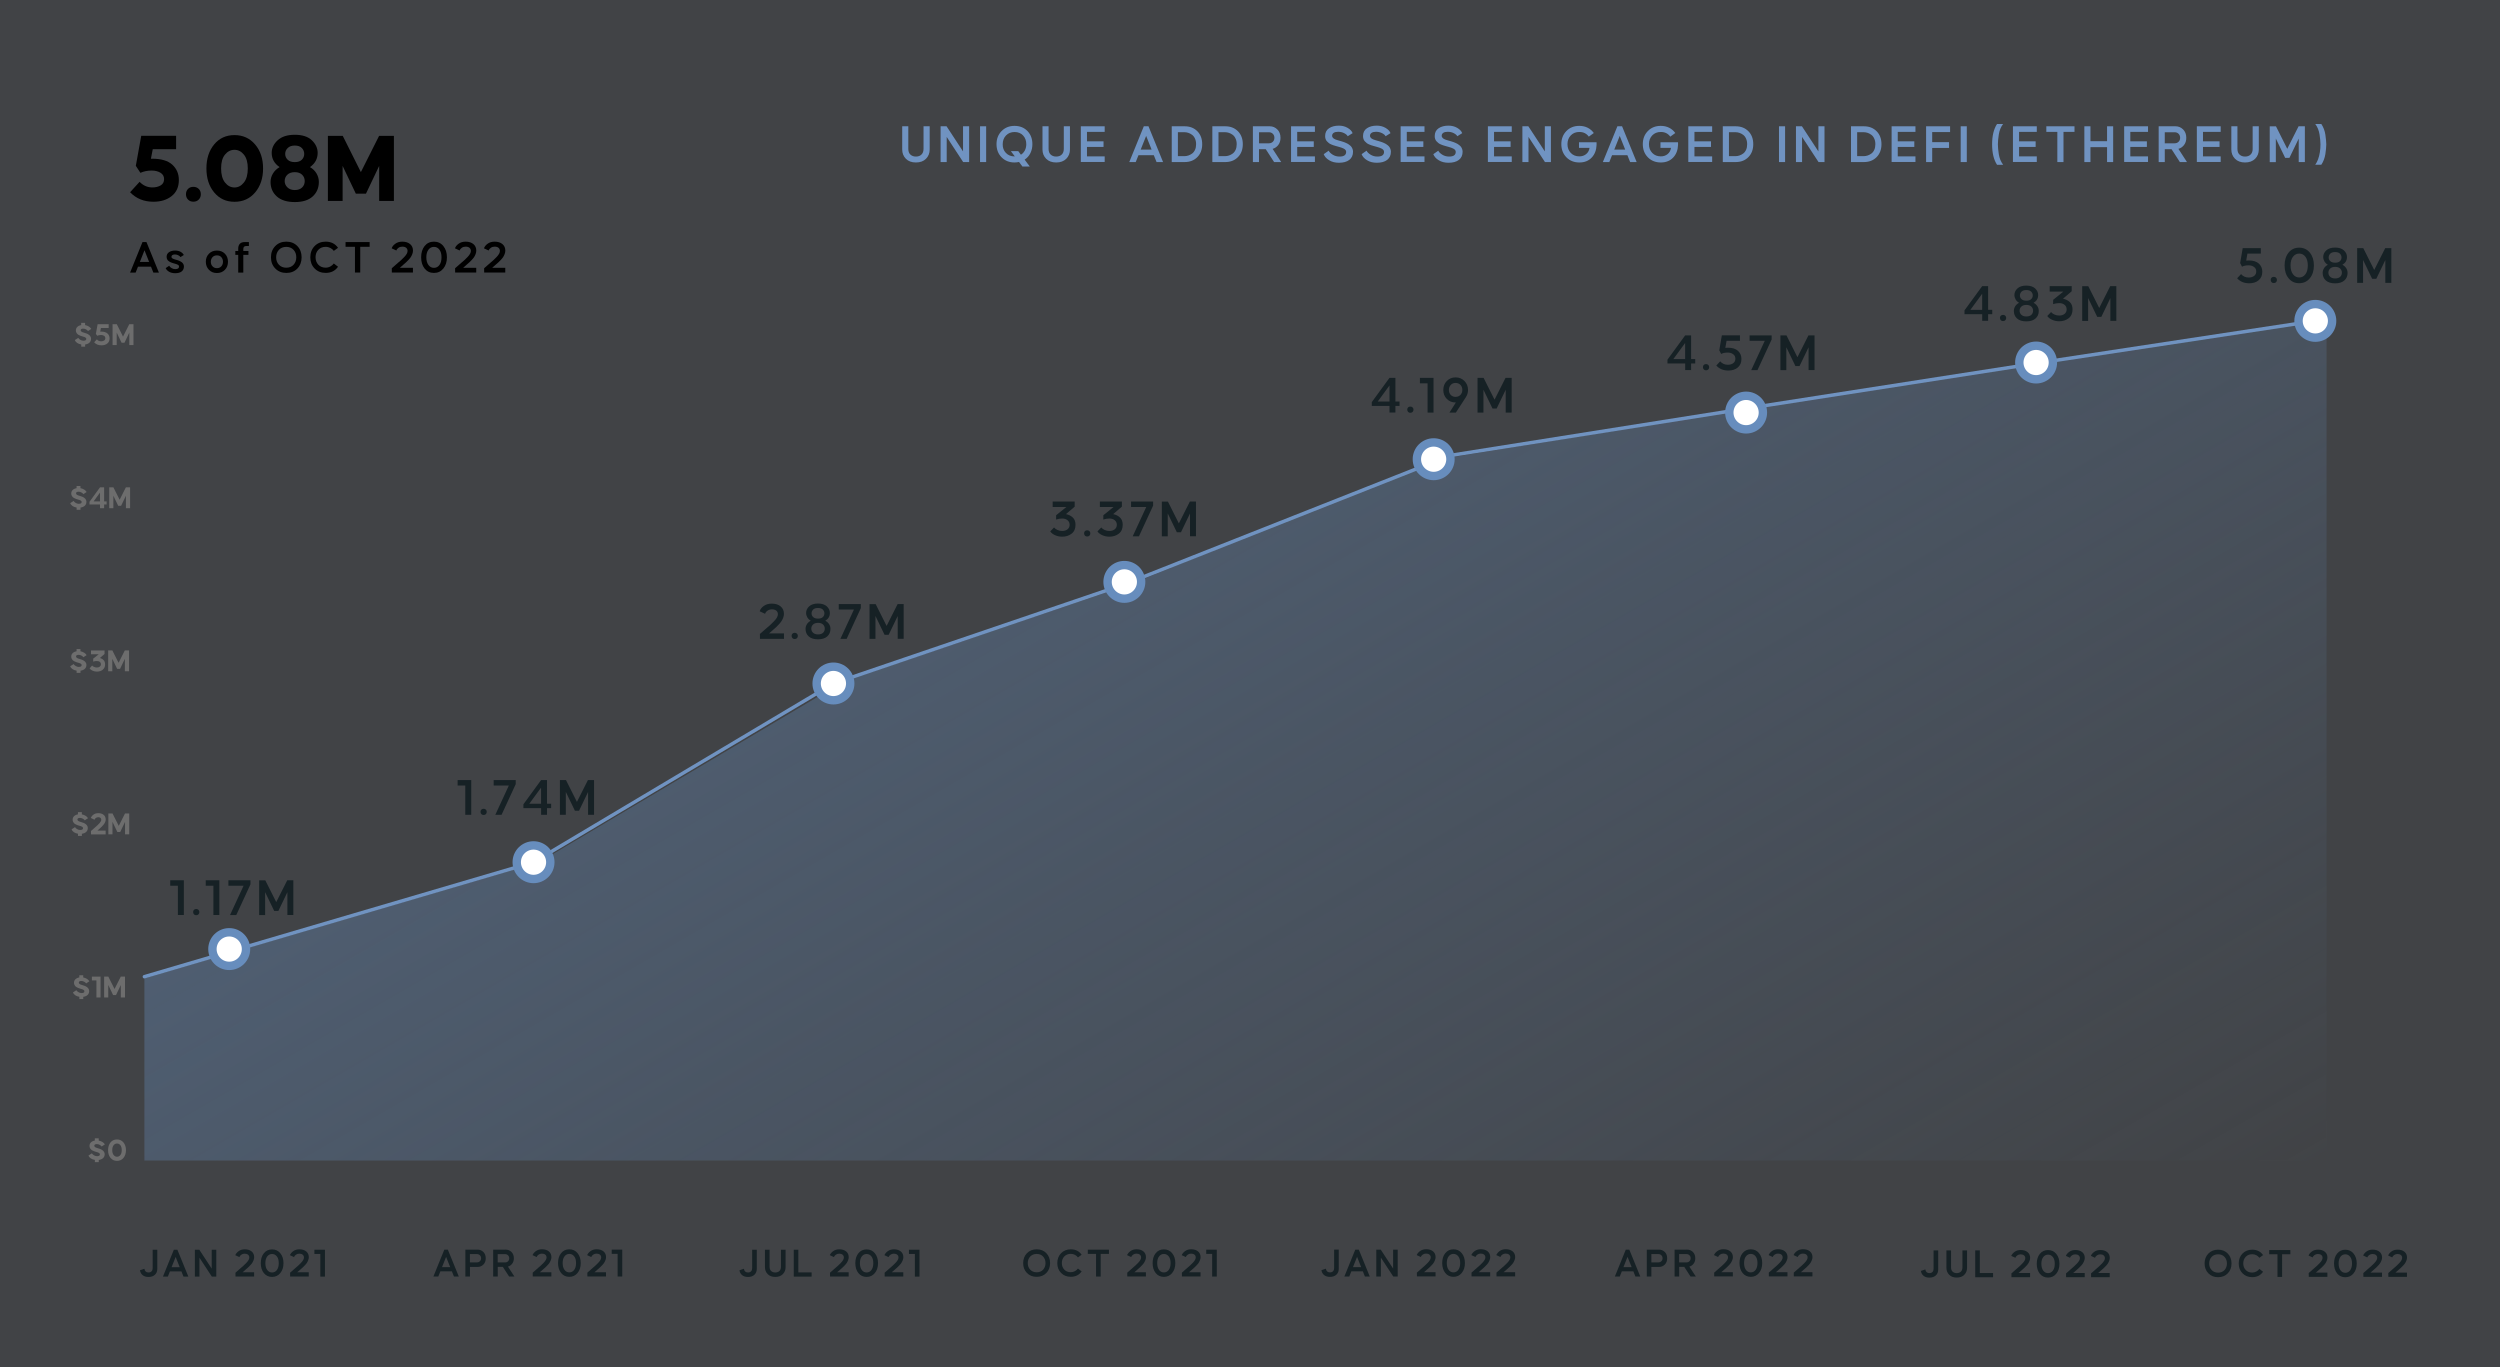 <?xml version="1.0" encoding="utf-8"?>
<!-- Generator: Adobe Illustrator 24.0.0, SVG Export Plug-In . SVG Version: 6.00 Build 0)  -->
<svg version="1.1" id="Layer_1" xmlns="http://www.w3.org/2000/svg" xmlns:xlink="http://www.w3.org/1999/xlink" x="0px" y="0px"
	 viewBox="0 0 545 298" style="enable-background:new 0 0 545 298;" xml:space="preserve">
<rect x="0" y="0" width="545" height="298" fill="#333333" stroke="none"/>
<style type="text/css">
	.st0{opacity:0.06;fill:#FFFFFF;enable-background:new    ;}
	.st1{opacity:0.06;fill:#678DBD;enable-background:new    ;}
	.st2{opacity:0.36;fill:url(#SVGID_1_);enable-background:new    ;}
	.st3{enable-background:new    ;}
	.st4{fill:#162125;}
	.st5{fill:none;}
	.st6{fill:#7093C1;}
	.st7{fill:none;stroke:#7093C1;stroke-width:0.765;stroke-linecap:round;}
	.st8{fill:#FFFFFF;stroke:#678DBD;stroke-width:1.828;}
	.st9{fill:#6D6D6D;}
	.st10{opacity:0.35;fill:url(#SVGID_2_);enable-background:new    ;}
	.st11{fill:none;stroke:#7093C1;stroke-linecap:round;}
	.st12{fill:#FFFFFF;stroke:#678DBD;stroke-width:2;}
</style>
<path class="st0" d="M0,0h545v298H0C0,298,0,0,0,0z"/>
<path class="st1" d="M0,0h545v298H0C0,298,0,0,0,0z"/>
<linearGradient id="SVGID_1_" gradientUnits="userSpaceOnUse" x1="232.306" y1="97.336" x2="368.432" y2="333.112">
	<stop  offset="0" style="stop-color:#678DBD"/>
	<stop  offset="1" style="stop-color:#678DBD;stop-opacity:0"/>
</linearGradient>
<polyline class="st2" points="507.19,69.95 507.19,253 31.48,253 31.48,213.28 117.53,187.96 183.82,148.61 246.33,127.39 
	313.76,100.11 381.87,89.06 447.16,78.89 505.96,69.95 "/>
<g class="st3">
	<path d="M30.43,39.64c0.79,0.82,1.72,1.22,2.79,1.22c0.7,0,1.3-0.15,1.8-0.44s0.75-0.75,0.75-1.38c0-0.61-0.27-1.07-0.8-1.39
		c-0.53-0.31-1.16-0.47-1.89-0.47c-0.93,0-1.75,0.17-2.47,0.5l-1-1.53l1.18-6.55h7.6v2.93h-5.09L32.9,34.6h0.28
		c1.96,0,3.42,0.43,4.38,1.3c0.95,0.87,1.43,1.98,1.43,3.35c0,1.5-0.52,2.66-1.56,3.49c-1.04,0.83-2.37,1.24-3.98,1.24
		c-2.07,0-3.76-0.69-5.09-2.07L30.43,39.64z"/>
	<path d="M41,41.17c0.29-0.29,0.68-0.44,1.16-0.44c0.46,0,0.85,0.15,1.16,0.45c0.31,0.3,0.46,0.69,0.46,1.17
		c0,0.47-0.15,0.85-0.46,1.16s-0.69,0.46-1.16,0.46c-0.48,0-0.87-0.15-1.17-0.46c-0.3-0.31-0.45-0.69-0.45-1.16
		C40.54,41.87,40.69,41.48,41,41.17z"/>
	<path d="M46.69,31.48c1.12-1.35,2.6-2.03,4.43-2.03s3.33,0.68,4.49,2.04c1.16,1.36,1.74,3.1,1.74,5.23s-0.58,3.86-1.72,5.22
		c-1.16,1.37-2.66,2.05-4.5,2.05s-3.31-0.68-4.44-2.04c-1.13-1.36-1.69-3.1-1.69-5.23S45.56,32.85,46.69,31.48z M48.2,36.72
		c0,1.32,0.28,2.35,0.85,3.07c0.57,0.72,1.26,1.08,2.07,1.08c0.8,0,1.48-0.36,2.05-1.08c0.57-0.72,0.85-1.74,0.85-3.07
		c0-1.31-0.28-2.31-0.85-3.01c-0.57-0.7-1.25-1.05-2.05-1.05c-0.82,0-1.51,0.35-2.07,1.04C48.48,34.38,48.2,35.39,48.2,36.72z"/>
	<path d="M59.49,37.85c0.33-0.57,0.82-1.04,1.46-1.42c-1.15-0.79-1.72-1.82-1.72-3.1c0-1.03,0.43-1.95,1.3-2.75
		c0.87-0.8,2.11-1.2,3.74-1.2s2.87,0.4,3.71,1.2c0.84,0.8,1.27,1.72,1.27,2.75c0,1.28-0.56,2.31-1.68,3.1
		c0.63,0.36,1.11,0.83,1.44,1.4s0.5,1.18,0.5,1.83c0,1.29-0.45,2.35-1.35,3.17c-0.9,0.82-2.2,1.22-3.89,1.22
		c-1.7,0-3.01-0.41-3.92-1.22c-0.91-0.81-1.37-1.87-1.37-3.17C58.98,39.02,59.15,38.42,59.49,37.85z M62.06,39.49
		c0,0.52,0.2,0.97,0.59,1.35c0.39,0.39,0.93,0.59,1.62,0.59c0.68,0,1.21-0.19,1.59-0.56s0.57-0.83,0.57-1.39s-0.19-1.02-0.57-1.39
		s-0.91-0.56-1.59-0.56c-0.7,0-1.24,0.19-1.63,0.56S62.06,38.94,62.06,39.49z M62.17,33.55c0,0.5,0.18,0.92,0.54,1.27
		s0.88,0.52,1.56,0.52c0.67,0,1.18-0.17,1.53-0.52s0.52-0.77,0.52-1.27c0-0.49-0.17-0.92-0.52-1.28c-0.35-0.36-0.86-0.54-1.53-0.54
		c-0.67,0-1.19,0.18-1.55,0.54C62.35,32.63,62.17,33.06,62.17,33.55z"/>
	<path d="M74.72,29.62l3.95,7.9l3.97-7.9h3.23v14.19h-3.21v-7.64l-2.88,6.05h-2.21l-2.88-6.05v7.64h-3.21V29.62H74.72z"/>
</g>
<g class="st3">
	<path d="M28.36,59.42l2.7-6.65h0.87l2.71,6.65h-1.21l-0.51-1.28h-2.84l-0.51,1.28H28.36z M32.51,57.1l-1.01-2.54l-1.01,2.54H32.51z
		"/>
	<path d="M36.89,57.93c0.07,0.18,0.23,0.34,0.49,0.5c0.26,0.16,0.53,0.24,0.83,0.24c0.55,0,0.82-0.19,0.82-0.56
		c0-0.09-0.02-0.17-0.07-0.23c-0.04-0.06-0.11-0.12-0.21-0.17c-0.1-0.05-0.18-0.09-0.24-0.11c-0.06-0.02-0.17-0.06-0.31-0.1
		c-0.14-0.04-0.22-0.06-0.25-0.07l-0.17-0.05c-0.12-0.03-0.2-0.06-0.25-0.08c-0.05-0.02-0.13-0.05-0.26-0.1
		c-0.13-0.05-0.22-0.1-0.29-0.14c-0.06-0.04-0.15-0.1-0.25-0.18c-0.1-0.07-0.17-0.15-0.22-0.23c-0.05-0.08-0.09-0.17-0.13-0.28
		c-0.04-0.11-0.06-0.23-0.06-0.35c0-0.46,0.17-0.8,0.52-1.04c0.35-0.24,0.79-0.36,1.33-0.36c0.48,0,0.88,0.09,1.21,0.28
		s0.56,0.42,0.69,0.69l-0.73,0.46c-0.08-0.14-0.23-0.28-0.47-0.4c-0.24-0.12-0.49-0.18-0.75-0.18c-0.24,0-0.42,0.05-0.55,0.14
		c-0.13,0.09-0.19,0.21-0.19,0.36c0,0.08,0.02,0.16,0.06,0.22c0.04,0.07,0.11,0.12,0.2,0.17s0.17,0.09,0.24,0.11
		c0.06,0.03,0.16,0.06,0.3,0.1s0.22,0.06,0.25,0.07c0.01,0,0.05,0.01,0.14,0.04c0.08,0.03,0.15,0.05,0.19,0.06s0.11,0.04,0.2,0.07
		s0.17,0.07,0.23,0.1c0.05,0.03,0.13,0.07,0.22,0.12s0.17,0.1,0.22,0.14s0.11,0.11,0.18,0.17c0.07,0.07,0.12,0.14,0.15,0.21
		c0.04,0.07,0.07,0.15,0.1,0.25s0.04,0.19,0.04,0.28c0,0.48-0.17,0.84-0.5,1.1c-0.33,0.26-0.8,0.38-1.4,0.38
		c-0.53,0-0.98-0.11-1.34-0.32s-0.61-0.48-0.74-0.79L36.89,57.93z"/>
	<path d="M44.87,57.06c0-0.71,0.23-1.29,0.68-1.75c0.45-0.46,1.03-0.69,1.74-0.69c0.71,0,1.29,0.23,1.74,0.69s0.67,1.04,0.67,1.76
		c0,0.7-0.22,1.29-0.67,1.75s-1.03,0.7-1.74,0.7c-0.71,0-1.29-0.23-1.74-0.7C45.1,58.35,44.87,57.77,44.87,57.06z M45.96,57.06
		c0,0.4,0.12,0.74,0.37,1c0.25,0.27,0.57,0.4,0.96,0.4s0.71-0.13,0.96-0.4c0.24-0.27,0.36-0.6,0.36-1c0-0.4-0.12-0.73-0.36-1
		s-0.56-0.39-0.96-0.39s-0.72,0.13-0.96,0.39C46.09,56.33,45.96,56.66,45.96,57.06z"/>
	<path d="M51.93,54.71v-0.5c0-0.46,0.12-0.82,0.36-1.07s0.6-0.37,1.06-0.37h0.91v0.86h-0.57c-0.44,0-0.65,0.22-0.65,0.66v0.43h1.12
		v0.84h-1.12v3.87h-1.11v-3.87H51.3v-0.84H51.93z"/>
	<path d="M59.07,56.09c0-0.99,0.31-1.8,0.94-2.45c0.62-0.64,1.43-0.96,2.41-0.96c0.98,0,1.78,0.32,2.4,0.96s0.93,1.46,0.93,2.45
		c0,1-0.31,1.81-0.92,2.45c-0.62,0.64-1.42,0.96-2.4,0.96c-0.98,0-1.79-0.32-2.41-0.96C59.38,57.9,59.07,57.08,59.07,56.09z
		 M60.2,56.09c0,0.66,0.2,1.2,0.61,1.63c0.41,0.43,0.94,0.64,1.6,0.64c0.65,0,1.18-0.21,1.58-0.64c0.4-0.43,0.6-0.97,0.6-1.63
		c0-0.66-0.2-1.21-0.6-1.63c-0.4-0.43-0.93-0.64-1.58-0.64c-0.66,0-1.19,0.21-1.6,0.64C60.41,54.89,60.2,55.43,60.2,56.09z"/>
	<path d="M67.65,56.09c0-0.99,0.31-1.8,0.94-2.45c0.62-0.64,1.43-0.96,2.41-0.96c1.17,0,2.07,0.45,2.69,1.34l-0.92,0.67
		c-0.18-0.26-0.43-0.47-0.74-0.63c-0.31-0.16-0.65-0.25-1.03-0.25c-0.65,0-1.19,0.21-1.6,0.64c-0.41,0.43-0.61,0.97-0.61,1.63
		c0,0.66,0.21,1.21,0.61,1.63c0.41,0.43,0.94,0.64,1.6,0.64c0.37,0,0.71-0.09,1.02-0.26c0.31-0.17,0.56-0.39,0.75-0.65l0.92,0.71
		c-0.62,0.89-1.52,1.34-2.69,1.34c-0.98,0-1.79-0.32-2.41-0.96C67.96,57.9,67.65,57.08,67.65,56.09z"/>
	<path d="M75.34,52.77h5.24v1.04h-2.05v5.61h-1.15v-5.61h-2.05V52.77z"/>
	<path d="M86.17,53.14c0.42-0.31,0.93-0.46,1.53-0.46c0.72,0,1.28,0.18,1.7,0.53c0.42,0.35,0.63,0.83,0.63,1.43
		c0,0.24-0.05,0.49-0.15,0.75c-0.1,0.26-0.21,0.48-0.33,0.66s-0.29,0.39-0.52,0.63c-0.22,0.24-0.39,0.41-0.5,0.5
		s-0.26,0.24-0.48,0.42l-0.88,0.78h2.85v1.04h-4.6l-0.01-0.94l1.31-1.15c0.32-0.27,0.56-0.48,0.73-0.63
		c0.16-0.15,0.38-0.36,0.64-0.63c0.26-0.27,0.46-0.52,0.58-0.74c0.12-0.22,0.18-0.43,0.18-0.62c0-0.29-0.1-0.51-0.3-0.69
		c-0.2-0.17-0.49-0.25-0.85-0.25c-0.31,0-0.59,0.08-0.83,0.25c-0.24,0.17-0.4,0.37-0.46,0.59l-1.02-0.47
		C85.49,53.78,85.75,53.44,86.17,53.14z"/>
	<path d="M91.81,56.09c0-1,0.25-1.82,0.76-2.46c0.51-0.63,1.19-0.95,2.03-0.95s1.53,0.32,2.05,0.96s0.78,1.46,0.78,2.45
		c0,1-0.26,1.81-0.78,2.45c-0.52,0.64-1.2,0.96-2.05,0.96s-1.52-0.32-2.03-0.95C92.06,57.91,91.81,57.1,91.81,56.09z M92.94,56.09
		c0,0.72,0.16,1.28,0.47,1.69c0.31,0.41,0.7,0.61,1.19,0.61s0.88-0.2,1.19-0.61s0.46-0.97,0.46-1.69c0-0.71-0.15-1.26-0.46-1.67
		s-0.7-0.6-1.19-0.6s-0.88,0.2-1.19,0.6C93.1,54.83,92.94,55.38,92.94,56.09z"/>
	<path d="M99.97,53.14c0.42-0.31,0.93-0.46,1.53-0.46c0.72,0,1.28,0.18,1.7,0.53c0.42,0.35,0.63,0.83,0.63,1.43
		c0,0.24-0.05,0.49-0.15,0.75c-0.1,0.26-0.21,0.48-0.33,0.66s-0.29,0.39-0.52,0.63c-0.22,0.24-0.39,0.41-0.5,0.5
		s-0.26,0.24-0.48,0.42l-0.88,0.78h2.85v1.04h-4.6l-0.01-0.94l1.31-1.15c0.32-0.27,0.56-0.48,0.73-0.63
		c0.16-0.15,0.38-0.36,0.64-0.63c0.26-0.27,0.46-0.52,0.58-0.74c0.12-0.22,0.18-0.43,0.18-0.62c0-0.29-0.1-0.51-0.3-0.69
		c-0.2-0.17-0.49-0.25-0.85-0.25c-0.31,0-0.59,0.08-0.83,0.25c-0.24,0.17-0.4,0.37-0.46,0.59l-1.02-0.47
		C99.29,53.78,99.56,53.44,99.97,53.14z"/>
	<path d="M106.29,53.14c0.42-0.31,0.93-0.46,1.54-0.46c0.72,0,1.28,0.18,1.7,0.53s0.63,0.83,0.63,1.43c0,0.24-0.05,0.49-0.15,0.75
		c-0.1,0.26-0.21,0.48-0.33,0.66c-0.12,0.18-0.29,0.39-0.52,0.63c-0.23,0.24-0.39,0.41-0.5,0.5c-0.11,0.1-0.26,0.24-0.48,0.42
		l-0.88,0.78h2.85v1.04h-4.6l-0.01-0.94l1.31-1.15c0.32-0.27,0.56-0.48,0.73-0.63c0.16-0.15,0.38-0.36,0.64-0.63
		s0.46-0.52,0.58-0.74c0.12-0.22,0.18-0.43,0.18-0.62c0-0.29-0.1-0.51-0.3-0.69c-0.2-0.17-0.49-0.25-0.85-0.25
		c-0.31,0-0.59,0.08-0.83,0.25c-0.24,0.17-0.4,0.37-0.47,0.59l-1.02-0.47C105.62,53.78,105.88,53.44,106.29,53.14z"/>
</g>
<g class="st3">
	<path class="st4" d="M299.05,87.66l3.86-5.29h1.29v5.17h0.9v0.96h-0.9v1.44h-1.29V88.5h-3.86V87.66z M300.34,87.54h2.57v-3.51
		L300.34,87.54z"/>
	<path class="st4" d="M306.96,88.82c0.12-0.12,0.29-0.19,0.49-0.19c0.2,0,0.37,0.06,0.5,0.19c0.13,0.13,0.19,0.29,0.19,0.48
		c0,0.2-0.06,0.37-0.19,0.5c-0.13,0.13-0.29,0.19-0.5,0.19c-0.19,0-0.36-0.06-0.48-0.19s-0.19-0.29-0.19-0.5
		S306.84,88.95,306.96,88.82z"/>
	<path class="st4" d="M312.51,82.37v7.57h-1.3v-6.38h-1.67v-1.19H312.51z"/>
	<path class="st4" d="M314.64,85.01c0-0.78,0.25-1.43,0.76-1.95c0.51-0.52,1.15-0.79,1.92-0.79c0.77,0,1.41,0.26,1.93,0.79
		c0.52,0.53,0.78,1.18,0.78,1.95c0,0.58-0.16,1.12-0.49,1.61l-2.16,3.32h-1.4l1.4-2.2h-0.06c-0.77,0-1.41-0.26-1.92-0.78
		C314.89,86.44,314.64,85.79,314.64,85.01z M315.86,85.01c0,0.44,0.14,0.81,0.41,1.09s0.62,0.42,1.04,0.42
		c0.5,0,0.89-0.19,1.18-0.56l0.02-0.04c0.19-0.26,0.28-0.57,0.28-0.92c0-0.44-0.14-0.81-0.41-1.09c-0.28-0.28-0.63-0.43-1.07-0.43
		c-0.42,0-0.77,0.14-1.04,0.43C316,84.21,315.86,84.57,315.86,85.01z"/>
	<path class="st4" d="M323.42,82.37l2.39,4.76l2.4-4.76h1.33v7.57h-1.3v-4.97l-1.97,4.09h-0.9l-1.98-4.1v4.99h-1.29v-7.57H323.42z"
		/>
</g>
<g class="st3">
	<path class="st4" d="M363.51,78.4l3.86-5.29h1.29v5.17h0.9v0.96h-0.9v1.44h-1.29v-1.44h-3.86V78.4z M364.79,78.28h2.57v-3.51
		L364.79,78.28z"/>
	<path class="st4" d="M371.42,79.56c0.12-0.12,0.29-0.19,0.49-0.19c0.2,0,0.37,0.06,0.5,0.19c0.13,0.13,0.19,0.29,0.19,0.48
		c0,0.2-0.06,0.37-0.19,0.5c-0.13,0.13-0.29,0.19-0.5,0.19c-0.19,0-0.36-0.06-0.48-0.19s-0.19-0.29-0.19-0.5
		S371.29,79.69,371.42,79.56z"/>
	<path class="st4" d="M374.15,79.68l0.85-0.91c0.43,0.5,0.99,0.75,1.68,0.75c0.47,0,0.86-0.12,1.17-0.35
		c0.31-0.23,0.46-0.56,0.46-0.98c0-0.41-0.16-0.74-0.48-0.97c-0.32-0.24-0.72-0.36-1.19-0.36c-0.57,0-1.05,0.1-1.43,0.3l-0.41-0.79
		l0.56-3.26h3.95v1.19h-2.92l-0.27,1.54c0.2-0.02,0.38-0.04,0.55-0.04c0.98,0,1.72,0.23,2.21,0.69c0.5,0.46,0.75,1.05,0.75,1.77
		c0,0.78-0.26,1.4-0.79,1.85c-0.53,0.45-1.22,0.67-2.06,0.67C375.67,80.78,374.8,80.41,374.15,79.68z"/>
	<path class="st4" d="M381.77,80.68l2.95-6.38h-3.31v-1.19h4.81V74l-3.09,6.69H381.77z"/>
	<path class="st4" d="M389.45,73.11l2.39,4.76l2.4-4.76h1.33v7.57h-1.3v-4.97l-1.97,4.09h-0.9l-1.98-4.1v4.99h-1.29v-7.57H389.45z"
		/>
</g>
<g class="st3">
	<path class="st4" d="M428.26,67.66l3.86-5.29h1.29v5.17h0.9v0.96h-0.9v1.44h-1.29V68.5h-3.86V67.66z M429.54,67.55h2.57v-3.51
		L429.54,67.55z"/>
	<path class="st4" d="M436.17,68.83c0.12-0.12,0.29-0.19,0.49-0.19c0.2,0,0.37,0.06,0.5,0.19c0.13,0.13,0.19,0.29,0.19,0.48
		c0,0.2-0.06,0.37-0.19,0.5c-0.13,0.13-0.29,0.19-0.5,0.19c-0.19,0-0.36-0.06-0.48-0.19s-0.19-0.29-0.19-0.5
		S436.05,68.95,436.17,68.83z"/>
	<path class="st4" d="M439.02,67.79c0-0.36,0.1-0.7,0.29-1.02c0.19-0.31,0.48-0.57,0.85-0.76c-0.33-0.19-0.59-0.44-0.76-0.74
		s-0.26-0.62-0.26-0.95c0-0.55,0.22-1.03,0.66-1.44c0.44-0.41,1.09-0.62,1.93-0.62s1.49,0.21,1.93,0.62
		c0.44,0.41,0.66,0.89,0.66,1.44c0,0.74-0.33,1.3-1,1.69c0.37,0.19,0.64,0.45,0.84,0.76s0.29,0.65,0.29,1.02
		c0,0.68-0.23,1.22-0.7,1.64c-0.47,0.42-1.14,0.63-2.02,0.63c-0.88,0-1.55-0.21-2.02-0.63C439.26,69.02,439.02,68.47,439.02,67.79z
		 M440.66,68.63c0.26,0.24,0.62,0.36,1.08,0.36c0.47,0,0.84-0.12,1.09-0.35c0.25-0.23,0.38-0.54,0.38-0.91
		c0-0.36-0.13-0.66-0.38-0.9c-0.26-0.24-0.62-0.36-1.08-0.36s-0.83,0.12-1.09,0.36c-0.26,0.24-0.39,0.54-0.39,0.9
		S440.4,68.39,440.66,68.63z M440.34,64.4c0,0.33,0.12,0.6,0.36,0.82c0.24,0.22,0.59,0.33,1.05,0.33c0.46,0,0.81-0.11,1.04-0.33
		c0.24-0.22,0.35-0.5,0.35-0.82c0-0.32-0.12-0.59-0.35-0.83c-0.24-0.23-0.59-0.34-1.05-0.34s-0.81,0.11-1.05,0.34
		C440.46,63.81,440.34,64.09,440.34,64.4z"/>
	<path class="st4" d="M447.13,68.03c0.17,0.21,0.42,0.39,0.74,0.54s0.67,0.22,1.04,0.22c0.47,0,0.86-0.12,1.16-0.36
		c0.3-0.24,0.46-0.57,0.46-0.98c0-0.42-0.15-0.75-0.46-1c-0.3-0.25-0.69-0.37-1.16-0.37c-0.44,0-0.88,0.07-1.33,0.22l0.01-0.94
		l2.22-1.79h-2.98v-1.19h4.8v1.11l-1.9,1.63c0.6,0.12,1.09,0.36,1.49,0.74c0.4,0.38,0.59,0.91,0.59,1.59c0,0.85-0.28,1.49-0.85,1.93
		c-0.57,0.44-1.25,0.66-2.06,0.66c-0.54,0-1.05-0.11-1.53-0.32c-0.48-0.21-0.83-0.49-1.07-0.83L447.13,68.03z"/>
	<path class="st4" d="M455.24,62.38l2.39,4.76l2.4-4.76h1.33v7.57h-1.3v-4.97l-1.97,4.09h-0.9l-1.98-4.1v4.99h-1.29v-7.57H455.24z"
		/>
</g>
<g class="st3">
	<path class="st6" d="M198.01,27.53v4.92c0,0.55,0.15,0.97,0.46,1.25c0.3,0.28,0.7,0.43,1.2,0.43s0.9-0.14,1.2-0.43
		s0.46-0.7,0.46-1.25v-4.92h1.34v5.06c0,0.81-0.27,1.48-0.8,2.02s-1.27,0.81-2.2,0.81s-1.66-0.27-2.19-0.81
		c-0.53-0.54-0.8-1.21-0.8-2.02v-5.06H198.01z"/>
	<path class="st6" d="M205.05,35.33v-7.8h1.3l3.59,5.48v-5.48h1.33v7.8h-1.3l-3.59-5.48v5.48H205.05z"/>
	<path class="st6" d="M214.98,35.33h-1.33v-7.8h1.33V35.33z"/>
	<path class="st6" d="M218.35,28.57c0.74-0.75,1.67-1.13,2.81-1.13c1.16,0,2.1,0.38,2.82,1.12c0.72,0.75,1.08,1.71,1.08,2.87
		c0,0.73-0.15,1.38-0.44,1.97s-0.71,1.05-1.25,1.4l1.13,1.51h-1.61l-0.74-1c-0.31,0.07-0.64,0.11-0.98,0.11
		c-1.15,0-2.09-0.38-2.83-1.13s-1.1-1.71-1.1-2.87C217.24,30.27,217.61,29.32,218.35,28.57z M219.29,33.34
		c0.48,0.5,1.1,0.76,1.87,0.76h0.07l-0.86-1.15h1.61l0.58,0.78c0.37-0.23,0.65-0.55,0.86-0.94c0.2-0.4,0.31-0.85,0.31-1.35
		c0-0.78-0.23-1.41-0.7-1.91c-0.47-0.5-1.09-0.75-1.85-0.75c-0.77,0-1.39,0.25-1.87,0.75c-0.48,0.5-0.72,1.14-0.72,1.91
		C218.57,32.21,218.81,32.84,219.29,33.34z"/>
	<path class="st6" d="M228.59,27.53v4.92c0,0.55,0.15,0.97,0.46,1.25s0.7,0.43,1.2,0.43s0.9-0.14,1.2-0.43
		c0.3-0.28,0.46-0.7,0.46-1.25v-4.92h1.34v5.06c0,0.81-0.27,1.48-0.8,2.02c-0.54,0.54-1.27,0.81-2.2,0.81
		c-0.93,0-1.66-0.27-2.19-0.81s-0.8-1.21-0.8-2.02v-5.06H228.59z"/>
	<path class="st6" d="M235.62,27.53h5.2v1.22h-3.86v2.06h3.61v1.22h-3.61v2.06h3.86v1.22h-5.2V27.53z"/>
	<path class="st6" d="M246.18,35.33l3.17-7.8h1.02l3.18,7.8h-1.42l-0.6-1.5h-3.34l-0.6,1.5H246.18z M251.05,32.61l-1.19-2.98
		l-1.19,2.98H251.05z"/>
	<path class="st6" d="M258.24,27.53c1.14,0,2.07,0.36,2.78,1.08c0.71,0.72,1.06,1.66,1.06,2.82c0,1.16-0.35,2.1-1.06,2.82
		s-1.63,1.08-2.78,1.08h-2.8v-7.8H258.24z M258.24,34.04c0.27,0,0.55-0.05,0.82-0.14c0.28-0.09,0.55-0.23,0.81-0.42
		c0.26-0.19,0.48-0.46,0.64-0.81c0.16-0.35,0.24-0.76,0.24-1.24c0-0.46-0.08-0.87-0.25-1.23c-0.16-0.36-0.38-0.63-0.64-0.82
		c-0.26-0.19-0.53-0.33-0.8-0.42c-0.28-0.09-0.55-0.14-0.82-0.14h-1.46v5.21H258.24z"/>
	<path class="st6" d="M267.09,27.53c1.14,0,2.07,0.36,2.78,1.08c0.71,0.72,1.06,1.66,1.06,2.82c0,1.16-0.35,2.1-1.06,2.82
		s-1.63,1.08-2.78,1.08h-2.8v-7.8H267.09z M267.09,34.04c0.27,0,0.55-0.05,0.82-0.14c0.28-0.09,0.55-0.23,0.81-0.42
		c0.26-0.19,0.48-0.46,0.64-0.81c0.16-0.35,0.24-0.76,0.24-1.24c0-0.46-0.08-0.87-0.25-1.23c-0.16-0.36-0.38-0.63-0.64-0.82
		c-0.26-0.19-0.53-0.33-0.8-0.42c-0.28-0.09-0.55-0.14-0.82-0.14h-1.46v5.21H267.09z"/>
	<path class="st6" d="M276.82,27.53c0.62,0,1.17,0.23,1.63,0.68s0.7,1.06,0.7,1.83c0,0.62-0.16,1.15-0.49,1.57
		c-0.32,0.42-0.73,0.7-1.23,0.84l1.87,2.88h-1.55l-1.81-2.8h-1.48v2.8h-1.33v-7.8H276.82z M274.47,31.24h2.15
		c0.34,0,0.63-0.11,0.86-0.34c0.23-0.22,0.34-0.51,0.34-0.86c0-0.35-0.11-0.64-0.34-0.87c-0.23-0.23-0.51-0.34-0.86-0.34h-2.15
		V31.24z"/>
	<path class="st6" d="M281.45,27.53h5.2v1.22h-3.86v2.06h3.61v1.22h-3.61v2.06h3.86v1.22h-5.2V27.53z"/>
	<path class="st6" d="M288.57,33.61l1.08-0.76c0.14,0.3,0.43,0.59,0.88,0.87c0.45,0.28,0.94,0.41,1.49,0.41
		c0.96,0,1.44-0.34,1.44-1.02c0-0.14-0.04-0.28-0.13-0.4s-0.22-0.22-0.39-0.31c-0.17-0.08-0.33-0.15-0.46-0.2
		c-0.14-0.05-0.32-0.11-0.55-0.17c-0.23-0.06-0.37-0.1-0.43-0.12c-0.02-0.01-0.14-0.04-0.35-0.1c-0.21-0.06-0.37-0.1-0.47-0.14
		c-0.11-0.04-0.27-0.1-0.48-0.19s-0.38-0.18-0.51-0.29c-0.13-0.1-0.26-0.23-0.4-0.37c-0.14-0.14-0.24-0.31-0.31-0.51
		c-0.07-0.2-0.1-0.41-0.1-0.64c0-0.76,0.28-1.33,0.85-1.71c0.56-0.38,1.28-0.57,2.15-0.57c0.71,0,1.35,0.16,1.91,0.49
		c0.56,0.33,0.92,0.71,1.08,1.15l-1.07,0.67c-0.12-0.25-0.38-0.47-0.77-0.67c-0.39-0.2-0.83-0.3-1.31-0.3
		c-0.43,0-0.76,0.08-0.98,0.23c-0.22,0.15-0.34,0.37-0.34,0.65c0,0.12,0.03,0.23,0.1,0.33c0.07,0.1,0.15,0.18,0.23,0.25
		c0.09,0.07,0.21,0.13,0.37,0.2c0.16,0.06,0.29,0.11,0.4,0.14s0.25,0.07,0.43,0.13c0.18,0.05,0.3,0.09,0.37,0.1
		c0.02,0.01,0.11,0.04,0.29,0.09c0.18,0.05,0.31,0.09,0.4,0.13c0.09,0.03,0.23,0.09,0.42,0.17c0.19,0.08,0.35,0.16,0.46,0.23
		c0.12,0.07,0.25,0.17,0.4,0.29c0.15,0.12,0.27,0.24,0.36,0.37c0.09,0.13,0.16,0.28,0.23,0.46c0.06,0.18,0.1,0.36,0.1,0.56
		c0,0.78-0.27,1.38-0.82,1.8c-0.55,0.42-1.3,0.62-2.25,0.62c-0.83,0-1.54-0.18-2.12-0.54C289.16,34.58,288.76,34.13,288.57,33.61z"
		/>
	<path class="st6" d="M296.83,33.61l1.08-0.76c0.14,0.3,0.43,0.59,0.88,0.87c0.45,0.28,0.94,0.41,1.49,0.41
		c0.96,0,1.44-0.34,1.44-1.02c0-0.14-0.04-0.28-0.13-0.4s-0.22-0.22-0.39-0.31s-0.33-0.15-0.46-0.2s-0.32-0.11-0.55-0.17
		c-0.23-0.06-0.37-0.1-0.43-0.12c-0.02-0.01-0.14-0.04-0.35-0.1c-0.21-0.06-0.37-0.1-0.47-0.14c-0.11-0.04-0.27-0.1-0.48-0.19
		s-0.38-0.18-0.51-0.29c-0.13-0.1-0.26-0.23-0.4-0.37c-0.14-0.14-0.24-0.31-0.31-0.51c-0.07-0.2-0.1-0.41-0.1-0.64
		c0-0.76,0.28-1.33,0.85-1.71c0.56-0.38,1.28-0.57,2.15-0.57c0.71,0,1.35,0.16,1.91,0.49c0.56,0.33,0.92,0.71,1.08,1.15l-1.07,0.67
		c-0.12-0.25-0.38-0.47-0.77-0.67s-0.83-0.3-1.31-0.3c-0.43,0-0.76,0.08-0.98,0.23c-0.22,0.15-0.34,0.37-0.34,0.65
		c0,0.12,0.03,0.23,0.1,0.33c0.07,0.1,0.15,0.18,0.23,0.25c0.09,0.07,0.21,0.13,0.37,0.2c0.16,0.06,0.29,0.11,0.4,0.14
		c0.11,0.03,0.25,0.07,0.43,0.13c0.18,0.05,0.3,0.09,0.37,0.1c0.02,0.01,0.11,0.04,0.29,0.09c0.18,0.05,0.31,0.09,0.4,0.13
		c0.09,0.03,0.23,0.09,0.42,0.17c0.19,0.08,0.35,0.16,0.46,0.23s0.25,0.17,0.4,0.29c0.15,0.12,0.27,0.24,0.36,0.37
		c0.09,0.13,0.16,0.28,0.23,0.46c0.06,0.18,0.1,0.36,0.1,0.56c0,0.78-0.27,1.38-0.82,1.8c-0.55,0.42-1.3,0.62-2.25,0.62
		c-0.83,0-1.54-0.18-2.12-0.54C297.42,34.58,297.03,34.13,296.83,33.61z"/>
	<path class="st6" d="M305.34,27.53h5.2v1.22h-3.86v2.06h3.61v1.22h-3.61v2.06h3.86v1.22h-5.2V27.53z"/>
	<path class="st6" d="M312.46,33.61l1.08-0.76c0.14,0.3,0.43,0.59,0.88,0.87c0.45,0.28,0.94,0.41,1.49,0.41
		c0.96,0,1.44-0.34,1.44-1.02c0-0.14-0.04-0.28-0.13-0.4s-0.22-0.22-0.39-0.31c-0.17-0.08-0.33-0.15-0.46-0.2
		c-0.14-0.05-0.32-0.11-0.55-0.17c-0.23-0.06-0.37-0.1-0.43-0.12c-0.02-0.01-0.14-0.04-0.35-0.1c-0.21-0.06-0.37-0.1-0.47-0.14
		c-0.11-0.04-0.27-0.1-0.48-0.19s-0.38-0.18-0.51-0.29c-0.13-0.1-0.26-0.23-0.4-0.37c-0.14-0.14-0.24-0.31-0.31-0.51
		c-0.07-0.2-0.1-0.41-0.1-0.64c0-0.76,0.28-1.33,0.85-1.71c0.56-0.38,1.28-0.57,2.15-0.57c0.71,0,1.35,0.16,1.91,0.49
		c0.56,0.33,0.92,0.71,1.08,1.15l-1.07,0.67c-0.12-0.25-0.38-0.47-0.77-0.67c-0.39-0.2-0.83-0.3-1.31-0.3
		c-0.43,0-0.76,0.08-0.98,0.23c-0.22,0.15-0.34,0.37-0.34,0.65c0,0.12,0.03,0.23,0.1,0.33c0.07,0.1,0.15,0.18,0.23,0.25
		c0.09,0.07,0.21,0.13,0.37,0.2c0.16,0.06,0.29,0.11,0.4,0.14s0.25,0.07,0.43,0.13c0.18,0.05,0.3,0.09,0.37,0.1
		c0.02,0.01,0.11,0.04,0.29,0.09c0.18,0.05,0.31,0.09,0.4,0.13c0.09,0.03,0.23,0.09,0.42,0.17c0.19,0.08,0.35,0.16,0.46,0.23
		c0.12,0.07,0.25,0.17,0.4,0.29c0.15,0.12,0.27,0.24,0.36,0.37c0.09,0.13,0.16,0.28,0.23,0.46c0.06,0.18,0.1,0.36,0.1,0.56
		c0,0.78-0.27,1.38-0.82,1.8c-0.55,0.42-1.3,0.62-2.25,0.62c-0.83,0-1.54-0.18-2.12-0.54C313.05,34.58,312.66,34.13,312.46,33.61z"
		/>
	<path class="st6" d="M324.36,27.53h5.2v1.22h-3.86v2.06h3.61v1.22h-3.61v2.06h3.86v1.22h-5.2V27.53z"/>
	<path class="st6" d="M331.88,35.33v-7.8h1.3l3.59,5.48v-5.48h1.33v7.8h-1.3l-3.59-5.48v5.48H331.88z"/>
	<path class="st6" d="M341.47,28.57c0.73-0.75,1.67-1.13,2.82-1.13c0.68,0,1.29,0.14,1.83,0.41c0.54,0.28,0.98,0.66,1.33,1.15
		l-1.09,0.79c-0.49-0.68-1.18-1.02-2.06-1.02c-0.77,0-1.39,0.25-1.87,0.75c-0.48,0.5-0.72,1.14-0.72,1.91
		c0,0.78,0.24,1.41,0.72,1.91c0.48,0.5,1.1,0.75,1.87,0.75c0.57,0,1.06-0.16,1.47-0.49c0.41-0.33,0.66-0.78,0.75-1.36h-2.3v-1.22
		h3.83v0.59c-0.04,1.13-0.4,2.05-1.07,2.75c-0.67,0.71-1.56,1.06-2.68,1.06c-1.15,0-2.09-0.38-2.83-1.13
		c-0.73-0.75-1.1-1.71-1.1-2.87C340.37,30.27,340.74,29.32,341.47,28.57z"/>
	<path class="st6" d="M349.42,35.33l3.17-7.8h1.02l3.18,7.8h-1.42l-0.6-1.5h-3.34l-0.6,1.5H349.42z M354.29,32.61l-1.19-2.98
		l-1.19,2.98H354.29z"/>
	<path class="st6" d="M359.23,28.57c0.73-0.75,1.67-1.13,2.82-1.13c0.68,0,1.29,0.14,1.83,0.41c0.54,0.28,0.98,0.66,1.33,1.15
		l-1.09,0.79c-0.49-0.68-1.18-1.02-2.06-1.02c-0.77,0-1.39,0.25-1.87,0.75c-0.48,0.5-0.72,1.14-0.72,1.91
		c0,0.78,0.24,1.41,0.72,1.91c0.48,0.5,1.1,0.75,1.87,0.75c0.57,0,1.06-0.16,1.47-0.49s0.66-0.78,0.75-1.36h-2.3v-1.22h3.83v0.59
		c-0.04,1.13-0.4,2.05-1.07,2.75s-1.56,1.06-2.68,1.06c-1.15,0-2.09-0.38-2.83-1.13s-1.1-1.71-1.1-2.87
		C358.13,30.27,358.5,29.32,359.23,28.57z"/>
	<path class="st6" d="M368.05,27.53h5.2v1.22h-3.86v2.06H373v1.22h-3.61v2.06h3.86v1.22h-5.2V27.53z"/>
	<path class="st6" d="M378.37,27.53c1.14,0,2.07,0.36,2.78,1.08c0.71,0.72,1.06,1.66,1.06,2.82c0,1.16-0.35,2.1-1.06,2.82
		s-1.63,1.08-2.78,1.08h-2.8v-7.8H378.37z M378.37,34.04c0.27,0,0.55-0.05,0.82-0.14s0.55-0.23,0.81-0.42
		c0.26-0.19,0.48-0.46,0.64-0.81c0.16-0.35,0.24-0.76,0.24-1.24c0-0.46-0.08-0.87-0.25-1.23c-0.16-0.36-0.38-0.63-0.64-0.82
		c-0.26-0.19-0.53-0.33-0.8-0.42s-0.55-0.14-0.82-0.14h-1.46v5.21H378.37z"/>
	<path class="st6" d="M389.15,35.33h-1.33v-7.8h1.33V35.33z"/>
	<path class="st6" d="M391.52,35.33v-7.8h1.3l3.59,5.48v-5.48h1.33v7.8h-1.3l-3.59-5.48v5.48H391.52z"/>
	<path class="st6" d="M406.32,27.53c1.14,0,2.07,0.36,2.78,1.08c0.71,0.72,1.06,1.66,1.06,2.82c0,1.16-0.35,2.1-1.06,2.82
		s-1.63,1.08-2.78,1.08h-2.8v-7.8H406.32z M406.32,34.04c0.27,0,0.55-0.05,0.82-0.14c0.28-0.09,0.55-0.23,0.81-0.42
		c0.26-0.19,0.48-0.46,0.64-0.81c0.16-0.35,0.24-0.76,0.24-1.24c0-0.46-0.08-0.87-0.25-1.23c-0.16-0.36-0.38-0.63-0.64-0.82
		c-0.26-0.19-0.53-0.33-0.8-0.42c-0.28-0.09-0.55-0.14-0.82-0.14h-1.46v5.21H406.32z"/>
	<path class="st6" d="M412.37,27.53h5.2v1.22h-3.86v2.06h3.61v1.22h-3.61v2.06h3.86v1.22h-5.2V27.53z"/>
	<path class="st6" d="M425.12,27.53v1.26h-3.9v2.2h3.67v1.26h-3.67v3.08h-1.33v-7.8H425.12z"/>
	<path class="st6" d="M428.76,35.33h-1.33v-7.8h1.33V35.33z"/>
	<path class="st6" d="M434.28,31.47c0-1.87,0.36-3.35,1.07-4.44h1.32c-0.49,0.66-0.8,1.42-0.93,2.28c-0.13,0.86-0.2,1.57-0.2,2.15
		c0,0.58,0.07,1.3,0.2,2.17c0.14,0.87,0.45,1.63,0.94,2.29h-1.33C434.64,34.83,434.28,33.35,434.28,31.47z"/>
	<path class="st6" d="M438.82,27.53h5.2v1.22h-3.86v2.06h3.61v1.22h-3.61v2.06h3.86v1.22h-5.2V27.53z"/>
	<path class="st6" d="M446.1,27.53h6.14v1.22h-2.4v6.58h-1.34v-6.58h-2.4V27.53z"/>
	<path class="st6" d="M455.72,27.53v3.25h3.62v-3.25h1.33v7.8h-1.33v-3.25h-3.62v3.25h-1.33v-7.8H455.72z"/>
	<path class="st6" d="M463.07,27.53h5.2v1.22h-3.86v2.06h3.61v1.22h-3.61v2.06h3.86v1.22h-5.2V27.53z"/>
	<path class="st6" d="M474.28,27.53c0.62,0,1.17,0.23,1.63,0.68s0.7,1.06,0.7,1.83c0,0.62-0.16,1.15-0.49,1.57
		c-0.32,0.42-0.73,0.7-1.23,0.84l1.87,2.88h-1.55l-1.81-2.8h-1.48v2.8h-1.33v-7.8H474.28z M471.92,31.24h2.15
		c0.34,0,0.63-0.11,0.86-0.34c0.23-0.22,0.34-0.51,0.34-0.86c0-0.35-0.11-0.64-0.34-0.87c-0.23-0.23-0.51-0.34-0.86-0.34h-2.15
		V31.24z"/>
	<path class="st6" d="M478.91,27.53h5.2v1.22h-3.86v2.06h3.61v1.22h-3.61v2.06h3.86v1.22h-5.2V27.53z"/>
	<path class="st6" d="M487.76,27.53v4.92c0,0.55,0.15,0.97,0.46,1.25s0.7,0.43,1.2,0.43s0.9-0.14,1.2-0.43
		c0.3-0.28,0.46-0.7,0.46-1.25v-4.92h1.34v5.06c0,0.81-0.27,1.48-0.8,2.02c-0.54,0.54-1.27,0.81-2.2,0.81
		c-0.93,0-1.66-0.27-2.19-0.81s-0.8-1.21-0.8-2.02v-5.06H487.76z"/>
	<path class="st6" d="M496.16,27.53l2.46,4.91l2.47-4.91h1.37v7.8h-1.34v-5.12l-2.03,4.21h-0.92l-2.04-4.22v5.14h-1.33v-7.8H496.16z
		"/>
	<path class="st6" d="M505.73,33.2c0.09-0.58,0.13-1.15,0.13-1.73c0-0.58-0.07-1.29-0.2-2.15c-0.13-0.86-0.44-1.62-0.93-2.29h1.32
		c0.46,0.71,0.76,1.49,0.88,2.33s0.19,1.55,0.2,2.12c-0.01,0.56-0.07,1.26-0.2,2.11s-0.42,1.62-0.88,2.32h-1.33
		C505.21,35.25,505.54,34.35,505.73,33.2z"/>
</g>
<g class="st3">
	<path class="st4" d="M94.48,278.28l2.38-5.86h0.77l2.39,5.86h-1.06l-0.45-1.13H96l-0.45,1.13H94.48z M98.14,276.23L97.25,274
		l-0.89,2.24H98.14z"/>
	<path class="st4" d="M104.14,272.42c0.47,0,0.88,0.17,1.23,0.51s0.52,0.8,0.52,1.38c0,0.57-0.17,1.03-0.52,1.37
		c-0.35,0.34-0.76,0.51-1.23,0.51h-1.69v2.1h-1v-5.86H104.14z M102.44,273.39v1.81h1.52c0.26,0,0.48-0.08,0.65-0.25
		c0.18-0.17,0.27-0.38,0.27-0.65s-0.09-0.48-0.26-0.65c-0.17-0.17-0.39-0.26-0.64-0.26H102.44z"/>
	<path class="st4" d="M110.27,272.42c0.47,0,0.88,0.17,1.23,0.51s0.52,0.8,0.52,1.38c0,0.47-0.12,0.86-0.37,1.18
		c-0.24,0.32-0.55,0.53-0.92,0.63l1.41,2.16h-1.16l-1.36-2.1h-1.11v2.1h-1v-5.86H110.27z M108.5,275.21h1.61
		c0.26,0,0.47-0.08,0.64-0.25c0.17-0.17,0.26-0.38,0.26-0.65s-0.08-0.48-0.26-0.65c-0.17-0.17-0.39-0.26-0.64-0.26h-1.61V275.21z"/>
	<path class="st4" d="M116.81,272.75c0.37-0.27,0.82-0.41,1.35-0.41c0.63,0,1.13,0.16,1.5,0.47c0.37,0.31,0.55,0.73,0.55,1.26
		c0,0.21-0.04,0.43-0.14,0.66c-0.09,0.23-0.19,0.42-0.29,0.58c-0.1,0.16-0.26,0.34-0.46,0.55s-0.34,0.36-0.44,0.44
		c-0.09,0.08-0.23,0.21-0.42,0.37l-0.78,0.68h2.52v0.92h-4.06l-0.01-0.83l1.15-1.01c0.28-0.24,0.5-0.43,0.64-0.56
		c0.14-0.13,0.33-0.32,0.56-0.55s0.4-0.46,0.51-0.65s0.16-0.38,0.16-0.55c0-0.25-0.09-0.45-0.27-0.6c-0.18-0.15-0.43-0.23-0.75-0.23
		c-0.28,0-0.52,0.08-0.73,0.23c-0.21,0.15-0.35,0.32-0.41,0.52l-0.9-0.42C116.21,273.31,116.45,273.02,116.81,272.75z"/>
	<path class="st4" d="M121.65,275.35c0-0.88,0.22-1.61,0.67-2.16c0.45-0.56,1.04-0.84,1.79-0.84s1.35,0.28,1.8,0.84
		c0.46,0.56,0.69,1.28,0.69,2.16c0,0.88-0.23,1.6-0.69,2.15c-0.46,0.57-1.06,0.85-1.8,0.85s-1.34-0.28-1.79-0.84
		C121.88,276.96,121.65,276.23,121.65,275.35z M122.66,275.35c0,0.63,0.14,1.13,0.41,1.49c0.27,0.36,0.62,0.54,1.05,0.54
		s0.78-0.18,1.05-0.54s0.41-0.86,0.41-1.49c0-0.63-0.13-1.12-0.41-1.47s-0.62-0.53-1.05-0.53s-0.78,0.18-1.05,0.53
		C122.79,274.24,122.66,274.73,122.66,275.35z"/>
	<path class="st4" d="M128.72,272.75c0.37-0.27,0.82-0.41,1.35-0.41c0.63,0,1.13,0.16,1.5,0.47c0.37,0.31,0.55,0.73,0.55,1.26
		c0,0.21-0.04,0.43-0.14,0.66c-0.09,0.23-0.19,0.42-0.29,0.58c-0.1,0.16-0.26,0.34-0.46,0.55s-0.34,0.36-0.44,0.44
		c-0.09,0.08-0.23,0.21-0.42,0.37l-0.78,0.68h2.52v0.92h-4.06l-0.01-0.83l1.15-1.01c0.28-0.24,0.5-0.43,0.64-0.56
		c0.14-0.13,0.33-0.32,0.56-0.55s0.4-0.46,0.51-0.65s0.16-0.38,0.16-0.55c0-0.25-0.09-0.45-0.27-0.6c-0.18-0.15-0.43-0.23-0.75-0.23
		c-0.28,0-0.52,0.08-0.73,0.23c-0.21,0.15-0.35,0.32-0.41,0.52l-0.9-0.42C128.12,273.31,128.36,273.02,128.72,272.75z"/>
	<path class="st4" d="M135.65,272.42v5.86h-1.01v-4.94h-1.29v-0.92H135.65z"/>
</g>
<g class="st3">
	<path class="st4" d="M161.2,276.92l0.97-0.33c0.08,0.54,0.38,0.81,0.9,0.81c0.29,0,0.51-0.09,0.67-0.26
		c0.16-0.17,0.23-0.4,0.23-0.67v-4.03h1.01v4.17c0,0.54-0.17,0.97-0.52,1.29c-0.35,0.32-0.81,0.48-1.39,0.48
		c-0.54,0-0.96-0.13-1.29-0.4S161.27,277.36,161.2,276.92z"/>
	<path class="st4" d="M167.77,272.44v3.7c0,0.42,0.11,0.73,0.34,0.94c0.23,0.21,0.53,0.32,0.9,0.32c0.37,0,0.67-0.11,0.9-0.32
		c0.23-0.21,0.34-0.53,0.34-0.94v-3.7h1.01v3.8c0,0.61-0.2,1.11-0.6,1.52c-0.4,0.41-0.95,0.61-1.65,0.61s-1.25-0.2-1.65-0.61
		c-0.4-0.41-0.6-0.91-0.6-1.52v-3.8H167.77z"/>
	<path class="st4" d="M174.05,277.38h2.88v0.92h-3.89v-5.86h1V277.38z"/>
	<path class="st4" d="M181.62,272.76c0.37-0.27,0.82-0.41,1.35-0.41c0.63,0,1.13,0.16,1.5,0.47c0.37,0.31,0.55,0.73,0.55,1.26
		c0,0.21-0.04,0.43-0.14,0.66c-0.09,0.23-0.19,0.42-0.29,0.58c-0.1,0.16-0.26,0.34-0.46,0.55s-0.34,0.36-0.44,0.44
		c-0.09,0.08-0.23,0.21-0.42,0.37l-0.78,0.68h2.52v0.92h-4.06l-0.01-0.83l1.15-1.01c0.28-0.24,0.5-0.43,0.64-0.56
		c0.14-0.13,0.33-0.32,0.56-0.55s0.4-0.46,0.51-0.65s0.16-0.38,0.16-0.55c0-0.25-0.09-0.45-0.27-0.6c-0.18-0.15-0.43-0.23-0.75-0.23
		c-0.28,0-0.52,0.08-0.73,0.23c-0.21,0.15-0.35,0.32-0.41,0.52l-0.9-0.42C181.02,273.32,181.25,273.03,181.62,272.76z"/>
	<path class="st4" d="M186.46,275.37c0-0.88,0.22-1.61,0.67-2.16c0.45-0.56,1.04-0.84,1.79-0.84s1.35,0.28,1.8,0.84
		c0.46,0.56,0.69,1.28,0.69,2.16c0,0.88-0.23,1.6-0.69,2.15c-0.46,0.57-1.06,0.85-1.8,0.85s-1.34-0.28-1.79-0.84
		C186.68,276.97,186.46,276.25,186.46,275.37z M187.46,275.37c0,0.63,0.14,1.13,0.41,1.49c0.27,0.36,0.62,0.54,1.05,0.54
		s0.78-0.18,1.05-0.54s0.41-0.86,0.41-1.49c0-0.63-0.13-1.12-0.41-1.47s-0.62-0.53-1.05-0.53s-0.78,0.18-1.05,0.53
		C187.6,274.25,187.46,274.74,187.46,275.37z"/>
	<path class="st4" d="M193.53,272.76c0.37-0.27,0.82-0.41,1.35-0.41c0.63,0,1.13,0.16,1.5,0.47c0.37,0.31,0.55,0.73,0.55,1.26
		c0,0.21-0.04,0.43-0.14,0.66c-0.09,0.23-0.19,0.42-0.29,0.58c-0.1,0.16-0.26,0.34-0.46,0.55s-0.34,0.36-0.44,0.44
		c-0.09,0.08-0.23,0.21-0.42,0.37l-0.78,0.68h2.52v0.92h-4.06l-0.01-0.83l1.15-1.01c0.28-0.24,0.5-0.43,0.64-0.56
		c0.14-0.13,0.33-0.32,0.56-0.55s0.4-0.46,0.51-0.65s0.16-0.38,0.16-0.55c0-0.25-0.09-0.45-0.27-0.6c-0.18-0.15-0.43-0.23-0.75-0.23
		c-0.28,0-0.52,0.08-0.73,0.23c-0.21,0.15-0.35,0.32-0.41,0.52l-0.9-0.42C192.93,273.32,193.16,273.03,193.53,272.76z"/>
	<path class="st4" d="M200.45,272.44v5.86h-1.01v-4.94h-1.29v-0.92H200.45z"/>
</g>
<g class="st3">
	<path class="st4" d="M223.05,275.36c0-0.87,0.27-1.59,0.82-2.16c0.55-0.56,1.26-0.85,2.12-0.85c0.87,0,1.57,0.28,2.11,0.84
		c0.54,0.56,0.82,1.28,0.82,2.16c0,0.88-0.27,1.6-0.81,2.15c-0.55,0.57-1.25,0.85-2.12,0.85c-0.87,0-1.57-0.28-2.12-0.85
		C223.32,276.95,223.05,276.23,223.05,275.36z M224.05,275.36c0,0.58,0.18,1.06,0.54,1.43c0.36,0.38,0.83,0.57,1.41,0.57
		c0.58,0,1.04-0.19,1.39-0.56c0.35-0.38,0.53-0.85,0.53-1.44s-0.18-1.06-0.53-1.44c-0.35-0.38-0.82-0.56-1.39-0.56
		c-0.58,0-1.05,0.19-1.41,0.56C224.23,274.3,224.05,274.78,224.05,275.36z"/>
	<path class="st4" d="M230.49,275.36c0-0.87,0.27-1.59,0.82-2.16c0.55-0.56,1.26-0.85,2.12-0.85c1.03,0,1.82,0.39,2.37,1.18
		l-0.81,0.59c-0.16-0.23-0.38-0.41-0.65-0.56s-0.58-0.22-0.91-0.22c-0.58,0-1.05,0.19-1.41,0.56c-0.36,0.38-0.54,0.86-0.54,1.44
		s0.18,1.06,0.54,1.44c0.36,0.38,0.83,0.56,1.41,0.56c0.32,0,0.62-0.08,0.9-0.23s0.49-0.34,0.66-0.57l0.81,0.62
		c-0.55,0.79-1.34,1.18-2.37,1.18c-0.87,0-1.57-0.28-2.12-0.85C230.76,276.95,230.49,276.23,230.49,275.36z"/>
	<path class="st4" d="M237.13,272.43h4.62v0.92h-1.8v4.94h-1.01v-4.94h-1.8V272.43z"/>
	<path class="st4" d="M246.42,272.75c0.37-0.27,0.82-0.41,1.35-0.41c0.63,0,1.13,0.16,1.5,0.47c0.37,0.31,0.55,0.73,0.55,1.26
		c0,0.21-0.04,0.43-0.14,0.66c-0.09,0.23-0.19,0.42-0.29,0.58c-0.1,0.16-0.26,0.34-0.46,0.55s-0.34,0.36-0.44,0.44
		c-0.09,0.08-0.23,0.21-0.42,0.37l-0.78,0.68h2.52v0.92h-4.06l-0.01-0.83l1.15-1.01c0.28-0.24,0.5-0.43,0.64-0.56
		c0.14-0.13,0.33-0.32,0.56-0.55s0.4-0.46,0.51-0.65s0.16-0.38,0.16-0.55c0-0.25-0.09-0.45-0.27-0.6c-0.18-0.15-0.43-0.23-0.75-0.23
		c-0.28,0-0.52,0.08-0.73,0.23c-0.21,0.15-0.35,0.32-0.41,0.52l-0.9-0.42C245.83,273.32,246.06,273.02,246.42,272.75z"/>
	<path class="st4" d="M251.27,275.36c0-0.88,0.22-1.61,0.67-2.16c0.45-0.56,1.04-0.84,1.79-0.84s1.35,0.28,1.8,0.84
		c0.46,0.56,0.69,1.28,0.69,2.16c0,0.88-0.23,1.6-0.69,2.15c-0.46,0.57-1.06,0.85-1.8,0.85s-1.34-0.28-1.79-0.84
		C251.49,276.96,251.27,276.24,251.27,275.36z M252.27,275.36c0,0.63,0.14,1.13,0.41,1.49c0.27,0.36,0.62,0.54,1.05,0.54
		s0.78-0.18,1.05-0.54s0.41-0.86,0.41-1.49c0-0.63-0.13-1.12-0.41-1.47s-0.62-0.53-1.05-0.53s-0.78,0.18-1.05,0.53
		C252.4,274.24,252.27,274.73,252.27,275.36z"/>
	<path class="st4" d="M258.33,272.75c0.37-0.27,0.82-0.41,1.35-0.41c0.63,0,1.13,0.16,1.5,0.47c0.37,0.31,0.55,0.73,0.55,1.26
		c0,0.21-0.04,0.43-0.14,0.66c-0.09,0.23-0.19,0.42-0.29,0.58c-0.1,0.16-0.26,0.34-0.46,0.55s-0.34,0.36-0.44,0.44
		c-0.09,0.08-0.23,0.21-0.42,0.37l-0.78,0.68h2.52v0.92h-4.06l-0.01-0.83l1.15-1.01c0.28-0.24,0.5-0.43,0.64-0.56
		c0.14-0.13,0.33-0.32,0.56-0.55s0.4-0.46,0.51-0.65s0.16-0.38,0.16-0.55c0-0.25-0.09-0.45-0.27-0.6c-0.18-0.15-0.43-0.23-0.75-0.23
		c-0.28,0-0.52,0.08-0.73,0.23c-0.21,0.15-0.35,0.32-0.41,0.52l-0.9-0.42C257.74,273.32,257.97,273.02,258.33,272.75z"/>
	<path class="st4" d="M265.26,272.43v5.86h-1.01v-4.94h-1.29v-0.92H265.26z"/>
</g>
<g class="st3">
	<path class="st4" d="M288.07,276.9l0.97-0.33c0.08,0.54,0.38,0.81,0.9,0.81c0.29,0,0.51-0.09,0.67-0.26
		c0.16-0.17,0.23-0.4,0.23-0.67v-4.03h1.01v4.17c0,0.54-0.17,0.97-0.52,1.29c-0.35,0.32-0.81,0.48-1.39,0.48
		c-0.54,0-0.96-0.13-1.29-0.4S288.14,277.34,288.07,276.9z"/>
	<path class="st4" d="M293.07,278.28l2.38-5.86h0.77l2.39,5.86h-1.06l-0.45-1.13h-2.51l-0.45,1.13H293.07z M296.73,276.23
		l-0.89-2.24l-0.89,2.24H296.73z"/>
	<path class="st4" d="M300.03,278.28v-5.86h0.97l2.7,4.12v-4.12h1v5.86h-0.97l-2.7-4.12v4.12H300.03z"/>
	<path class="st4" d="M309.56,272.74c0.37-0.27,0.82-0.41,1.35-0.41c0.63,0,1.13,0.16,1.5,0.47c0.37,0.31,0.55,0.73,0.55,1.26
		c0,0.21-0.04,0.43-0.14,0.66c-0.09,0.23-0.19,0.42-0.29,0.58c-0.1,0.16-0.26,0.34-0.46,0.55s-0.34,0.36-0.44,0.44
		c-0.09,0.08-0.23,0.21-0.42,0.37l-0.78,0.68h2.52v0.92h-4.06l-0.01-0.83l1.15-1.01c0.28-0.24,0.5-0.43,0.64-0.56
		c0.14-0.13,0.33-0.32,0.56-0.55s0.4-0.46,0.51-0.65s0.16-0.38,0.16-0.55c0-0.25-0.09-0.45-0.27-0.6c-0.18-0.15-0.43-0.23-0.75-0.23
		c-0.28,0-0.52,0.08-0.73,0.23c-0.21,0.15-0.35,0.32-0.41,0.52l-0.9-0.42C308.96,273.31,309.19,273.01,309.56,272.74z"/>
	<path class="st4" d="M314.4,275.35c0-0.88,0.22-1.61,0.67-2.16c0.45-0.56,1.04-0.84,1.79-0.84s1.35,0.28,1.8,0.84
		c0.46,0.56,0.69,1.28,0.69,2.16c0,0.88-0.23,1.6-0.69,2.15c-0.46,0.57-1.06,0.85-1.8,0.85s-1.34-0.28-1.79-0.84
		C314.63,276.95,314.4,276.23,314.4,275.35z M315.4,275.35c0,0.63,0.14,1.13,0.41,1.49c0.27,0.36,0.62,0.54,1.05,0.54
		s0.78-0.18,1.05-0.54s0.41-0.86,0.41-1.49c0-0.63-0.13-1.12-0.41-1.47s-0.62-0.53-1.05-0.53s-0.78,0.18-1.05,0.53
		C315.54,274.23,315.4,274.72,315.4,275.35z"/>
	<path class="st4" d="M321.47,272.74c0.37-0.27,0.82-0.41,1.35-0.41c0.63,0,1.13,0.16,1.5,0.47c0.37,0.31,0.55,0.73,0.55,1.26
		c0,0.21-0.04,0.43-0.14,0.66c-0.09,0.23-0.19,0.42-0.29,0.58c-0.1,0.16-0.26,0.34-0.46,0.55s-0.34,0.36-0.44,0.44
		c-0.09,0.08-0.23,0.21-0.42,0.37l-0.78,0.68h2.52v0.92h-4.06l-0.01-0.83l1.15-1.01c0.28-0.24,0.5-0.43,0.64-0.56
		c0.14-0.13,0.33-0.32,0.56-0.55s0.4-0.46,0.51-0.65s0.16-0.38,0.16-0.55c0-0.25-0.09-0.45-0.27-0.6c-0.18-0.15-0.43-0.23-0.75-0.23
		c-0.28,0-0.52,0.08-0.73,0.23c-0.21,0.15-0.35,0.32-0.41,0.52l-0.9-0.42C320.87,273.31,321.1,273.01,321.47,272.74z"/>
	<path class="st4" d="M326.91,272.74c0.37-0.27,0.82-0.41,1.35-0.41c0.63,0,1.13,0.16,1.5,0.47c0.37,0.31,0.55,0.73,0.55,1.26
		c0,0.21-0.04,0.43-0.14,0.66c-0.09,0.23-0.19,0.42-0.29,0.58c-0.1,0.16-0.26,0.34-0.46,0.55s-0.34,0.36-0.44,0.44
		c-0.09,0.08-0.23,0.21-0.42,0.37l-0.78,0.68h2.52v0.92h-4.06l-0.01-0.83l1.15-1.01c0.28-0.24,0.5-0.43,0.64-0.56
		c0.14-0.13,0.33-0.32,0.56-0.55s0.4-0.46,0.51-0.65s0.16-0.38,0.16-0.55c0-0.25-0.09-0.45-0.27-0.6c-0.18-0.15-0.43-0.23-0.75-0.23
		c-0.28,0-0.52,0.08-0.73,0.23c-0.21,0.15-0.35,0.32-0.41,0.52l-0.9-0.42C326.32,273.31,326.55,273.01,326.91,272.74z"/>
</g>
<g class="st3">
	<path class="st4" d="M352.04,278.28l2.38-5.86h0.77l2.39,5.86h-1.06l-0.45-1.13h-2.51l-0.45,1.13H352.04z M355.7,276.23L354.8,274
		l-0.89,2.24H355.7z"/>
	<path class="st4" d="M361.69,272.42c0.47,0,0.88,0.17,1.23,0.51s0.52,0.8,0.52,1.38c0,0.57-0.17,1.03-0.52,1.37
		c-0.35,0.34-0.76,0.51-1.23,0.51H360v2.1h-1v-5.86H361.69z M360,273.39v1.81h1.52c0.26,0,0.48-0.08,0.65-0.25
		c0.18-0.17,0.27-0.38,0.27-0.65s-0.09-0.48-0.26-0.65c-0.17-0.17-0.39-0.26-0.64-0.26H360z"/>
	<path class="st4" d="M367.82,272.42c0.47,0,0.88,0.17,1.23,0.51s0.52,0.8,0.52,1.38c0,0.47-0.12,0.86-0.37,1.18
		c-0.24,0.32-0.55,0.53-0.92,0.63l1.41,2.16h-1.16l-1.36-2.1h-1.11v2.1h-1v-5.86H367.82z M366.05,275.2h1.61
		c0.26,0,0.47-0.08,0.64-0.25c0.17-0.17,0.26-0.38,0.26-0.65s-0.08-0.48-0.26-0.65c-0.17-0.17-0.39-0.26-0.64-0.26h-1.61V275.2z"/>
	<path class="st4" d="M374.37,272.74c0.37-0.27,0.82-0.41,1.35-0.41c0.63,0,1.13,0.16,1.5,0.47c0.37,0.31,0.55,0.73,0.55,1.26
		c0,0.21-0.04,0.43-0.14,0.66c-0.09,0.23-0.19,0.42-0.29,0.58c-0.1,0.16-0.26,0.34-0.46,0.55s-0.34,0.36-0.44,0.44
		c-0.09,0.08-0.23,0.21-0.42,0.37l-0.78,0.68h2.52v0.92h-4.06l-0.01-0.83l1.15-1.01c0.28-0.24,0.5-0.43,0.64-0.56
		c0.14-0.13,0.33-0.32,0.56-0.55s0.4-0.46,0.51-0.65s0.16-0.38,0.16-0.55c0-0.25-0.09-0.45-0.27-0.6c-0.18-0.15-0.43-0.23-0.75-0.23
		c-0.28,0-0.52,0.08-0.73,0.23c-0.21,0.15-0.35,0.32-0.41,0.52l-0.9-0.42C373.77,273.31,374,273.01,374.37,272.74z"/>
	<path class="st4" d="M379.21,275.35c0-0.88,0.22-1.61,0.67-2.16c0.45-0.56,1.04-0.84,1.79-0.84s1.35,0.28,1.8,0.84
		c0.46,0.56,0.69,1.28,0.69,2.16c0,0.88-0.23,1.6-0.69,2.15c-0.46,0.57-1.06,0.85-1.8,0.85s-1.34-0.28-1.79-0.84
		C379.43,276.95,379.21,276.23,379.21,275.35z M380.21,275.35c0,0.63,0.14,1.13,0.41,1.49c0.27,0.36,0.62,0.54,1.05,0.54
		s0.78-0.18,1.05-0.54s0.41-0.86,0.41-1.49c0-0.63-0.13-1.12-0.41-1.47s-0.62-0.53-1.05-0.53s-0.78,0.18-1.05,0.53
		C380.34,274.23,380.21,274.72,380.21,275.35z"/>
	<path class="st4" d="M386.28,272.74c0.37-0.27,0.82-0.41,1.35-0.41c0.63,0,1.13,0.16,1.5,0.47c0.37,0.31,0.55,0.73,0.55,1.26
		c0,0.21-0.04,0.43-0.14,0.66c-0.09,0.23-0.19,0.42-0.29,0.58c-0.1,0.16-0.26,0.34-0.46,0.55s-0.34,0.36-0.44,0.44
		c-0.09,0.08-0.23,0.21-0.42,0.37l-0.78,0.68h2.52v0.92h-4.06l-0.01-0.83l1.15-1.01c0.28-0.24,0.5-0.43,0.64-0.56
		c0.14-0.13,0.33-0.32,0.56-0.55s0.4-0.46,0.51-0.65s0.16-0.38,0.16-0.55c0-0.25-0.09-0.45-0.27-0.6c-0.18-0.15-0.43-0.23-0.75-0.23
		c-0.28,0-0.52,0.08-0.73,0.23c-0.21,0.15-0.35,0.32-0.41,0.52l-0.9-0.42C385.68,273.31,385.91,273.01,386.28,272.74z"/>
	<path class="st4" d="M391.72,272.74c0.37-0.27,0.82-0.41,1.35-0.41c0.63,0,1.13,0.16,1.5,0.47c0.37,0.31,0.55,0.73,0.55,1.26
		c0,0.21-0.04,0.43-0.14,0.66c-0.09,0.23-0.19,0.42-0.29,0.58c-0.1,0.16-0.26,0.34-0.46,0.55s-0.34,0.36-0.44,0.44
		c-0.09,0.08-0.23,0.21-0.42,0.37l-0.78,0.68h2.52v0.92h-4.06l-0.01-0.83l1.15-1.01c0.28-0.24,0.5-0.43,0.64-0.56
		c0.14-0.13,0.33-0.32,0.56-0.55s0.4-0.46,0.51-0.65s0.16-0.38,0.16-0.55c0-0.25-0.09-0.45-0.27-0.6c-0.18-0.15-0.43-0.23-0.75-0.23
		c-0.28,0-0.52,0.08-0.73,0.23c-0.21,0.15-0.35,0.32-0.41,0.52l-0.9-0.42C391.12,273.31,391.35,273.01,391.72,272.74z"/>
</g>
<g class="st3">
	<path class="st4" d="M30.51,276.92l0.97-0.33c0.08,0.54,0.38,0.81,0.9,0.81c0.29,0,0.51-0.09,0.67-0.26
		c0.16-0.17,0.23-0.4,0.23-0.67v-4.03h1.01v4.17c0,0.54-0.17,0.97-0.52,1.29c-0.35,0.32-0.81,0.48-1.39,0.48
		c-0.54,0-0.96-0.13-1.29-0.4S30.59,277.36,30.51,276.92z"/>
	<path class="st4" d="M35.52,278.3l2.38-5.86h0.77l2.39,5.86h-1.06l-0.45-1.13h-2.51l-0.45,1.13H35.52z M39.18,276.25l-0.89-2.24
		l-0.89,2.24H39.18z"/>
	<path class="st4" d="M42.48,278.3v-5.86h0.97l2.7,4.12v-4.12h1v5.86h-0.97l-2.7-4.12v4.12H42.48z"/>
	<path class="st4" d="M52.01,272.76c0.37-0.27,0.82-0.41,1.35-0.41c0.63,0,1.13,0.16,1.5,0.47c0.37,0.31,0.55,0.73,0.55,1.26
		c0,0.21-0.04,0.43-0.14,0.66c-0.09,0.23-0.19,0.42-0.29,0.58c-0.1,0.16-0.26,0.34-0.46,0.55s-0.34,0.36-0.44,0.44
		c-0.09,0.08-0.23,0.21-0.42,0.37l-0.78,0.68h2.52v0.92h-4.06l-0.01-0.83l1.15-1.01c0.28-0.24,0.5-0.43,0.64-0.56
		c0.14-0.13,0.33-0.32,0.56-0.55s0.4-0.46,0.51-0.65s0.16-0.38,0.16-0.55c0-0.25-0.09-0.45-0.27-0.6c-0.18-0.15-0.43-0.23-0.75-0.23
		c-0.28,0-0.52,0.08-0.73,0.23c-0.21,0.15-0.35,0.32-0.41,0.52l-0.9-0.42C51.41,273.33,51.64,273.03,52.01,272.76z"/>
	<path class="st4" d="M56.85,275.37c0-0.88,0.22-1.61,0.67-2.16c0.45-0.56,1.04-0.84,1.79-0.84s1.35,0.28,1.8,0.84
		c0.46,0.56,0.69,1.28,0.69,2.16c0,0.88-0.23,1.6-0.69,2.15c-0.46,0.57-1.06,0.85-1.8,0.85s-1.34-0.28-1.79-0.84
		C57.07,276.97,56.85,276.25,56.85,275.37z M57.85,275.37c0,0.63,0.14,1.13,0.41,1.49c0.27,0.36,0.62,0.54,1.05,0.54
		s0.78-0.18,1.05-0.54s0.41-0.86,0.41-1.49c0-0.63-0.13-1.12-0.41-1.47s-0.62-0.53-1.05-0.53s-0.78,0.18-1.05,0.53
		C57.99,274.25,57.85,274.74,57.85,275.37z"/>
	<path class="st4" d="M63.92,272.76c0.37-0.27,0.82-0.41,1.35-0.41c0.63,0,1.13,0.16,1.5,0.47c0.37,0.31,0.55,0.73,0.55,1.26
		c0,0.21-0.04,0.43-0.14,0.66c-0.09,0.23-0.19,0.42-0.29,0.58c-0.1,0.16-0.26,0.34-0.46,0.55s-0.34,0.36-0.44,0.44
		c-0.09,0.08-0.23,0.21-0.42,0.37l-0.78,0.68h2.52v0.92h-4.06l-0.01-0.83l1.15-1.01c0.28-0.24,0.5-0.43,0.64-0.56
		c0.14-0.13,0.33-0.32,0.56-0.55s0.4-0.46,0.51-0.65s0.16-0.38,0.16-0.55c0-0.25-0.09-0.45-0.27-0.6c-0.18-0.15-0.43-0.23-0.75-0.23
		c-0.28,0-0.52,0.08-0.73,0.23c-0.21,0.15-0.35,0.32-0.41,0.52l-0.9-0.42C63.32,273.33,63.55,273.03,63.92,272.76z"/>
	<path class="st4" d="M70.84,272.44v5.86h-1.01v-4.94h-1.29v-0.92H70.84z"/>
</g>
<g class="st3">
	<path class="st4" d="M418.75,277.06l0.97-0.33c0.08,0.54,0.38,0.81,0.9,0.81c0.29,0,0.51-0.09,0.67-0.26
		c0.16-0.17,0.23-0.4,0.23-0.67v-4.03h1.01v4.17c0,0.54-0.17,0.97-0.52,1.29c-0.35,0.32-0.81,0.48-1.39,0.48
		c-0.54,0-0.96-0.13-1.29-0.4S418.83,277.5,418.75,277.06z"/>
	<path class="st4" d="M425.33,272.58v3.7c0,0.42,0.11,0.73,0.34,0.94c0.23,0.21,0.53,0.32,0.9,0.32c0.37,0,0.67-0.11,0.9-0.32
		c0.23-0.21,0.34-0.53,0.34-0.94v-3.7h1.01v3.8c0,0.61-0.2,1.11-0.6,1.52c-0.4,0.41-0.95,0.61-1.65,0.61s-1.25-0.2-1.65-0.61
		c-0.4-0.41-0.6-0.91-0.6-1.52v-3.8H425.33z"/>
	<path class="st4" d="M431.61,277.52h2.88v0.92h-3.89v-5.86h1V277.52z"/>
	<path class="st4" d="M439.17,272.91c0.37-0.27,0.82-0.41,1.35-0.41c0.63,0,1.13,0.16,1.5,0.47c0.37,0.31,0.55,0.73,0.55,1.26
		c0,0.21-0.04,0.43-0.14,0.66c-0.09,0.23-0.19,0.42-0.29,0.58c-0.1,0.16-0.26,0.34-0.46,0.55s-0.34,0.36-0.44,0.44
		c-0.09,0.08-0.23,0.21-0.42,0.37l-0.78,0.68h2.52v0.92h-4.06l-0.01-0.83l1.15-1.01c0.28-0.24,0.5-0.43,0.64-0.56
		c0.14-0.13,0.33-0.32,0.56-0.55s0.4-0.46,0.51-0.65s0.16-0.38,0.16-0.55c0-0.25-0.09-0.45-0.27-0.6c-0.18-0.15-0.43-0.23-0.75-0.23
		c-0.28,0-0.52,0.08-0.73,0.23c-0.21,0.15-0.35,0.32-0.41,0.52l-0.9-0.42C438.58,273.47,438.81,273.18,439.17,272.91z"/>
	<path class="st4" d="M444.01,275.51c0-0.88,0.22-1.61,0.67-2.16c0.45-0.56,1.04-0.84,1.79-0.84s1.35,0.28,1.8,0.84
		c0.46,0.56,0.69,1.28,0.69,2.16c0,0.88-0.23,1.6-0.69,2.15c-0.46,0.57-1.06,0.85-1.8,0.85s-1.34-0.28-1.79-0.84
		C444.24,277.12,444.01,276.4,444.01,275.51z M445.02,275.51c0,0.63,0.14,1.13,0.41,1.49c0.27,0.36,0.62,0.54,1.05,0.54
		s0.78-0.18,1.05-0.54s0.41-0.86,0.41-1.49c0-0.63-0.13-1.12-0.41-1.47s-0.62-0.53-1.05-0.53s-0.78,0.18-1.05,0.53
		C445.15,274.4,445.02,274.89,445.02,275.51z"/>
	<path class="st4" d="M451.08,272.91c0.37-0.27,0.82-0.41,1.35-0.41c0.63,0,1.13,0.16,1.5,0.47c0.37,0.31,0.55,0.73,0.55,1.26
		c0,0.21-0.04,0.43-0.14,0.66c-0.09,0.23-0.19,0.42-0.29,0.58c-0.1,0.16-0.26,0.34-0.46,0.55s-0.34,0.36-0.44,0.44
		c-0.09,0.08-0.23,0.21-0.42,0.37l-0.78,0.68h2.52v0.92h-4.06l-0.01-0.83l1.15-1.01c0.28-0.24,0.5-0.43,0.64-0.56
		c0.14-0.13,0.33-0.32,0.56-0.55s0.4-0.46,0.51-0.65s0.16-0.38,0.16-0.55c0-0.25-0.09-0.45-0.27-0.6c-0.18-0.15-0.43-0.23-0.75-0.23
		c-0.28,0-0.52,0.08-0.73,0.23c-0.21,0.15-0.35,0.32-0.41,0.52l-0.9-0.42C450.48,273.47,450.72,273.18,451.08,272.91z"/>
	<path class="st4" d="M456.53,272.91c0.37-0.27,0.82-0.41,1.35-0.41c0.63,0,1.13,0.16,1.5,0.47c0.37,0.31,0.55,0.73,0.55,1.26
		c0,0.21-0.04,0.43-0.14,0.66c-0.09,0.23-0.19,0.42-0.29,0.58c-0.1,0.16-0.26,0.34-0.46,0.55s-0.34,0.36-0.44,0.44
		c-0.09,0.08-0.23,0.21-0.42,0.37l-0.78,0.68h2.52v0.92h-4.06l-0.01-0.83l1.15-1.01c0.28-0.24,0.5-0.43,0.64-0.56
		c0.14-0.13,0.33-0.32,0.56-0.55s0.4-0.46,0.51-0.65s0.16-0.38,0.16-0.55c0-0.25-0.09-0.45-0.27-0.6c-0.18-0.15-0.43-0.23-0.75-0.23
		c-0.28,0-0.52,0.08-0.73,0.23c-0.21,0.15-0.35,0.32-0.41,0.52l-0.9-0.42C455.93,273.47,456.16,273.18,456.53,272.91z"/>
</g>
<g class="st3">
	<path class="st4" d="M480.6,275.44c0-0.87,0.27-1.59,0.82-2.16c0.55-0.56,1.26-0.85,2.12-0.85c0.87,0,1.57,0.28,2.11,0.84
		c0.54,0.56,0.82,1.28,0.82,2.16c0,0.88-0.27,1.6-0.81,2.15c-0.55,0.57-1.25,0.85-2.12,0.85c-0.87,0-1.57-0.28-2.12-0.85
		C480.88,277.03,480.6,276.31,480.6,275.44z M481.6,275.44c0,0.58,0.18,1.06,0.54,1.43c0.36,0.38,0.83,0.57,1.41,0.57
		c0.58,0,1.04-0.19,1.39-0.56c0.35-0.38,0.53-0.85,0.53-1.44s-0.18-1.06-0.53-1.44c-0.35-0.38-0.82-0.56-1.39-0.56
		c-0.58,0-1.05,0.19-1.41,0.56C481.78,274.38,481.6,274.86,481.6,275.44z"/>
	<path class="st4" d="M488.04,275.44c0-0.87,0.27-1.59,0.82-2.16c0.55-0.56,1.26-0.85,2.12-0.85c1.03,0,1.82,0.39,2.37,1.18
		l-0.81,0.59c-0.16-0.23-0.38-0.41-0.65-0.56s-0.58-0.22-0.91-0.22c-0.58,0-1.05,0.19-1.41,0.56c-0.36,0.38-0.54,0.86-0.54,1.44
		s0.18,1.06,0.54,1.44c0.36,0.38,0.83,0.56,1.41,0.56c0.32,0,0.62-0.08,0.9-0.23s0.49-0.34,0.66-0.57l0.81,0.62
		c-0.55,0.79-1.34,1.18-2.37,1.18c-0.87,0-1.57-0.28-2.12-0.85C488.31,277.03,488.04,276.31,488.04,275.44z"/>
	<path class="st4" d="M494.68,272.51h4.62v0.92h-1.8v4.94h-1.01v-4.94h-1.8V272.51z"/>
	<path class="st4" d="M503.98,272.83c0.37-0.27,0.82-0.41,1.35-0.41c0.63,0,1.13,0.16,1.5,0.47c0.37,0.31,0.55,0.73,0.55,1.26
		c0,0.21-0.04,0.43-0.14,0.66c-0.09,0.23-0.19,0.42-0.29,0.58c-0.1,0.16-0.26,0.34-0.46,0.55s-0.34,0.36-0.44,0.44
		c-0.09,0.08-0.23,0.21-0.42,0.37l-0.78,0.68h2.52v0.92h-4.06l-0.01-0.83l1.15-1.01c0.28-0.24,0.5-0.43,0.64-0.56
		c0.14-0.13,0.33-0.32,0.56-0.55s0.4-0.46,0.51-0.65s0.16-0.38,0.16-0.55c0-0.25-0.09-0.45-0.27-0.6c-0.18-0.15-0.43-0.23-0.75-0.23
		c-0.28,0-0.52,0.08-0.73,0.23c-0.21,0.15-0.35,0.32-0.41,0.52l-0.9-0.42C503.38,273.4,503.61,273.1,503.98,272.83z"/>
	<path class="st4" d="M508.82,275.44c0-0.88,0.22-1.61,0.67-2.16c0.45-0.56,1.04-0.84,1.79-0.84s1.35,0.28,1.8,0.84
		c0.46,0.56,0.69,1.28,0.69,2.16c0,0.88-0.23,1.6-0.69,2.15c-0.46,0.57-1.06,0.85-1.8,0.85s-1.34-0.28-1.79-0.84
		C509.04,277.04,508.82,276.32,508.82,275.44z M509.82,275.44c0,0.63,0.14,1.13,0.41,1.49c0.27,0.36,0.62,0.54,1.05,0.54
		s0.78-0.18,1.05-0.54s0.41-0.86,0.41-1.49c0-0.63-0.13-1.12-0.41-1.47s-0.62-0.53-1.05-0.53s-0.78,0.18-1.05,0.53
		C509.96,274.32,509.82,274.81,509.82,275.44z"/>
	<path class="st4" d="M515.89,272.83c0.37-0.27,0.82-0.41,1.35-0.41c0.63,0,1.13,0.16,1.5,0.47c0.37,0.31,0.55,0.73,0.55,1.26
		c0,0.21-0.04,0.43-0.14,0.66c-0.09,0.23-0.19,0.42-0.29,0.58c-0.1,0.16-0.26,0.34-0.46,0.55s-0.34,0.36-0.44,0.44
		c-0.09,0.08-0.23,0.21-0.42,0.37l-0.78,0.68h2.52v0.92h-4.06l-0.01-0.83l1.15-1.01c0.28-0.24,0.5-0.43,0.64-0.56
		c0.14-0.13,0.33-0.32,0.56-0.55s0.4-0.46,0.51-0.65s0.16-0.38,0.16-0.55c0-0.25-0.09-0.45-0.27-0.6c-0.18-0.15-0.43-0.23-0.75-0.23
		c-0.28,0-0.52,0.08-0.73,0.23c-0.21,0.15-0.35,0.32-0.41,0.52l-0.9-0.42C515.29,273.4,515.52,273.1,515.89,272.83z"/>
	<path class="st4" d="M521.33,272.83c0.37-0.27,0.82-0.41,1.35-0.41c0.63,0,1.13,0.16,1.5,0.47c0.37,0.31,0.55,0.73,0.55,1.26
		c0,0.21-0.04,0.43-0.14,0.66c-0.09,0.23-0.19,0.42-0.29,0.58c-0.1,0.16-0.26,0.34-0.46,0.55s-0.34,0.36-0.44,0.44
		c-0.09,0.08-0.23,0.21-0.42,0.37l-0.78,0.68h2.52v0.92h-4.06l-0.01-0.83l1.15-1.01c0.28-0.24,0.5-0.43,0.64-0.56
		c0.14-0.13,0.33-0.32,0.56-0.55s0.4-0.46,0.51-0.65s0.16-0.38,0.16-0.55c0-0.25-0.09-0.45-0.27-0.6c-0.18-0.15-0.43-0.23-0.75-0.23
		c-0.28,0-0.52,0.08-0.73,0.23c-0.21,0.15-0.35,0.32-0.41,0.52l-0.9-0.42C520.73,273.4,520.97,273.1,521.33,272.83z"/>
</g>
<polyline class="st7" points="31.48,212.92 116.31,187.96 181.69,149 245.11,127.39 316.2,99.28 380.65,89.06 445.94,78.89 
	504.74,69.95 "/>
<circle class="st8" cx="245.11" cy="126.85" r="3.66"/>
<circle class="st8" cx="380.65" cy="89.94" r="3.66"/>
<circle class="st8" cx="312.54" cy="100.11" r="3.66"/>
<circle class="st8" cx="443.87" cy="79.03" r="3.66"/>
<g class="st3">
	<path class="st4" d="M487.7,60.66l0.85-0.91c0.43,0.5,0.99,0.75,1.68,0.75c0.47,0,0.86-0.12,1.17-0.35
		c0.31-0.23,0.46-0.56,0.46-0.98c0-0.41-0.16-0.74-0.48-0.97c-0.32-0.24-0.72-0.36-1.19-0.36c-0.57,0-1.05,0.1-1.43,0.3l-0.41-0.79
		l0.56-3.26h3.95v1.19h-2.92l-0.27,1.54c0.2-0.02,0.38-0.04,0.55-0.04c0.98,0,1.72,0.23,2.21,0.69c0.5,0.46,0.75,1.05,0.75,1.77
		c0,0.78-0.26,1.4-0.79,1.85c-0.53,0.45-1.22,0.67-2.06,0.67C489.21,61.75,488.34,61.39,487.7,60.66z"/>
	<path class="st4" d="M495.19,60.54c0.12-0.12,0.29-0.19,0.49-0.19c0.2,0,0.37,0.06,0.5,0.19c0.13,0.13,0.19,0.29,0.19,0.48
		c0,0.2-0.06,0.37-0.19,0.5c-0.13,0.13-0.29,0.19-0.5,0.19c-0.19,0-0.36-0.06-0.48-0.19s-0.19-0.29-0.19-0.5
		S495.07,60.67,495.19,60.54z"/>
	<path class="st4" d="M498.04,57.87c0-1.14,0.29-2.07,0.87-2.8c0.58-0.72,1.35-1.08,2.31-1.08s1.74,0.36,2.33,1.09
		c0.59,0.73,0.88,1.66,0.88,2.79s-0.29,2.06-0.88,2.78c-0.59,0.73-1.37,1.09-2.33,1.09s-1.73-0.36-2.31-1.08
		C498.33,59.95,498.04,59.02,498.04,57.87z M499.34,57.87c0,0.82,0.18,1.46,0.54,1.92c0.35,0.47,0.8,0.7,1.35,0.7
		c0.55,0,1-0.23,1.35-0.7s0.52-1.11,0.52-1.92c0-0.81-0.17-1.44-0.52-1.9c-0.35-0.46-0.8-0.69-1.35-0.69c-0.55,0-1,0.23-1.36,0.69
		C499.51,56.43,499.34,57.07,499.34,57.87z"/>
	<path class="st4" d="M506.34,59.5c0-0.36,0.1-0.7,0.29-1.02c0.19-0.31,0.48-0.57,0.85-0.76c-0.33-0.19-0.59-0.44-0.76-0.74
		s-0.26-0.62-0.26-0.95c0-0.55,0.22-1.03,0.66-1.44c0.44-0.41,1.09-0.62,1.93-0.62s1.49,0.21,1.93,0.62
		c0.44,0.41,0.66,0.89,0.66,1.44c0,0.74-0.33,1.3-1,1.69c0.37,0.19,0.64,0.45,0.84,0.76s0.29,0.65,0.29,1.02
		c0,0.68-0.23,1.22-0.7,1.64c-0.47,0.42-1.14,0.63-2.02,0.63c-0.88,0-1.55-0.21-2.02-0.63C506.57,60.73,506.34,60.18,506.34,59.5z
		 M507.98,60.34c0.26,0.24,0.62,0.36,1.08,0.36c0.47,0,0.84-0.12,1.09-0.35c0.25-0.23,0.38-0.54,0.38-0.91
		c0-0.36-0.13-0.66-0.38-0.9c-0.26-0.24-0.62-0.36-1.08-0.36s-0.83,0.12-1.09,0.36c-0.26,0.24-0.39,0.54-0.39,0.9
		S507.71,60.1,507.98,60.34z M507.65,56.12c0,0.33,0.12,0.6,0.36,0.82c0.24,0.22,0.59,0.33,1.05,0.33c0.46,0,0.81-0.11,1.04-0.33
		c0.24-0.22,0.35-0.5,0.35-0.82c0-0.32-0.12-0.59-0.35-0.83c-0.24-0.23-0.59-0.34-1.05-0.34s-0.81,0.11-1.05,0.34
		C507.77,55.52,507.65,55.8,507.65,56.12z"/>
	<path class="st4" d="M515.19,54.09l2.39,4.76l2.4-4.76h1.33v7.57H520v-4.97l-1.97,4.09h-0.9l-1.98-4.1v4.99h-1.29v-7.57H515.19z"/>
</g>
<circle class="st8" cx="504.74" cy="69.95" r="3.66"/>
<g>
	<g>
		<path class="st9" d="M20.04,251.42c0.06,0.14,0.19,0.28,0.42,0.42s0.45,0.21,0.68,0.21c0.43,0,0.64-0.13,0.64-0.4
			c0-0.07-0.02-0.13-0.05-0.18c-0.04-0.05-0.09-0.1-0.17-0.14s-0.14-0.07-0.19-0.09c-0.05-0.02-0.13-0.04-0.25-0.08
			c-0.11-0.03-0.18-0.05-0.2-0.06c-0.01,0-0.04-0.01-0.07-0.02c-0.12-0.04-0.22-0.07-0.3-0.1c-0.08-0.03-0.19-0.08-0.34-0.15
			s-0.26-0.15-0.35-0.23c-0.09-0.08-0.17-0.19-0.24-0.33c-0.07-0.13-0.11-0.28-0.11-0.45c0-0.33,0.11-0.59,0.32-0.79
			c0.21-0.2,0.49-0.33,0.84-0.39v-0.48h0.85v0.48c0.31,0.06,0.58,0.16,0.83,0.32s0.41,0.33,0.51,0.52l-0.71,0.46
			c-0.07-0.13-0.21-0.25-0.41-0.36c-0.21-0.11-0.41-0.17-0.62-0.17c-0.37,0-0.56,0.12-0.56,0.36c0,0.06,0.01,0.11,0.05,0.16
			c0.03,0.05,0.06,0.09,0.1,0.12c0.04,0.03,0.09,0.07,0.16,0.1s0.13,0.06,0.17,0.07c0.04,0.01,0.11,0.04,0.2,0.06
			c0.09,0.03,0.15,0.05,0.17,0.06c0,0,0.05,0.01,0.13,0.04s0.14,0.05,0.18,0.06l0.2,0.07c0.09,0.04,0.17,0.07,0.22,0.11
			c0.05,0.04,0.12,0.08,0.2,0.13c0.08,0.05,0.15,0.1,0.19,0.16c0.05,0.06,0.09,0.12,0.14,0.19c0.05,0.07,0.08,0.15,0.11,0.23
			s0.04,0.17,0.04,0.27c0,0.35-0.11,0.64-0.34,0.86c-0.23,0.22-0.54,0.35-0.95,0.41v0.48h-0.85v-0.49
			c-0.35-0.05-0.64-0.16-0.89-0.33c-0.25-0.17-0.42-0.38-0.5-0.63L20.04,251.42z"/>
		<path class="st9" d="M24.09,249.05c0.35-0.43,0.82-0.65,1.41-0.65c0.59,0,1.06,0.22,1.42,0.66s0.54,1,0.54,1.68
			c0,0.68-0.18,1.24-0.54,1.68s-0.84,0.65-1.42,0.65c-0.58,0-1.05-0.22-1.41-0.65c-0.36-0.44-0.53-1-0.53-1.68
			C23.56,250.05,23.74,249.48,24.09,249.05z M24.47,250.73c0,0.45,0.1,0.81,0.3,1.06s0.44,0.38,0.74,0.38c0.3,0,0.55-0.13,0.74-0.38
			c0.2-0.25,0.29-0.61,0.29-1.07c0-0.46-0.1-0.81-0.29-1.06c-0.2-0.25-0.44-0.37-0.74-0.37c-0.3,0-0.55,0.12-0.74,0.37
			C24.56,249.92,24.47,250.27,24.47,250.73z"/>
	</g>
</g>
<g>
	<g>
		<path class="st9" d="M16.06,109.2c0.06,0.14,0.19,0.28,0.42,0.42s0.45,0.21,0.68,0.21c0.43,0,0.64-0.13,0.64-0.4
			c0-0.07-0.02-0.13-0.05-0.18c-0.04-0.05-0.09-0.1-0.17-0.14s-0.14-0.07-0.19-0.09c-0.05-0.02-0.13-0.04-0.25-0.08
			c-0.11-0.03-0.18-0.05-0.2-0.06c-0.01,0-0.04-0.01-0.07-0.02c-0.12-0.04-0.22-0.07-0.3-0.1c-0.08-0.03-0.19-0.08-0.34-0.15
			s-0.26-0.15-0.35-0.23c-0.09-0.08-0.17-0.19-0.24-0.33c-0.07-0.13-0.11-0.28-0.11-0.45c0-0.33,0.11-0.59,0.32-0.79
			c0.21-0.2,0.49-0.33,0.84-0.39v-0.48h0.85v0.48c0.31,0.06,0.58,0.16,0.83,0.32s0.41,0.33,0.51,0.52l-0.71,0.46
			c-0.07-0.13-0.21-0.25-0.41-0.36c-0.21-0.11-0.41-0.17-0.62-0.17c-0.37,0-0.56,0.12-0.56,0.36c0,0.06,0.01,0.11,0.05,0.16
			c0.03,0.05,0.06,0.09,0.1,0.12c0.04,0.03,0.09,0.07,0.16,0.1s0.13,0.06,0.17,0.07c0.04,0.01,0.11,0.04,0.2,0.06
			c0.09,0.03,0.15,0.05,0.17,0.06c0,0,0.05,0.01,0.13,0.04s0.14,0.05,0.18,0.06l0.2,0.07c0.09,0.04,0.17,0.07,0.22,0.11
			c0.05,0.04,0.12,0.08,0.2,0.13c0.08,0.05,0.15,0.1,0.19,0.16c0.05,0.06,0.09,0.12,0.14,0.19c0.05,0.07,0.08,0.15,0.11,0.23
			s0.04,0.17,0.04,0.27c0,0.35-0.11,0.64-0.34,0.86c-0.23,0.22-0.54,0.35-0.95,0.41v0.48H16.7v-0.49c-0.35-0.05-0.64-0.16-0.89-0.33
			c-0.25-0.17-0.42-0.38-0.5-0.63L16.06,109.2z"/>
		<path class="st9" d="M19.51,109.39l2.29-3.15h0.9v3.07h0.54v0.66H22.7v0.82h-0.9v-0.82h-2.29V109.39z M21.8,109.31v-1.92
			l-1.4,1.92H21.8z"/>
		<path class="st9" d="M24.72,106.24l1.36,2.7l1.36-2.7h0.92v4.55h-0.91v-2.72l-1.05,2.2h-0.63l-1.06-2.21v2.73h-0.9v-4.55H24.72z"
			/>
	</g>
</g>
<g>
	<g>
		<path class="st9" d="M16.06,144.76c0.06,0.14,0.19,0.28,0.42,0.42s0.45,0.21,0.68,0.21c0.43,0,0.64-0.13,0.64-0.4
			c0-0.07-0.02-0.13-0.05-0.18c-0.04-0.05-0.09-0.1-0.17-0.14s-0.14-0.07-0.19-0.09c-0.05-0.02-0.13-0.04-0.25-0.08
			c-0.11-0.03-0.18-0.05-0.2-0.06c-0.01,0-0.04-0.01-0.07-0.02c-0.12-0.04-0.22-0.07-0.3-0.1c-0.08-0.03-0.19-0.08-0.34-0.15
			s-0.26-0.15-0.35-0.23c-0.09-0.08-0.17-0.19-0.24-0.33c-0.07-0.13-0.11-0.28-0.11-0.45c0-0.33,0.11-0.59,0.32-0.79
			c0.21-0.2,0.49-0.33,0.84-0.39v-0.48h0.85v0.48c0.31,0.06,0.58,0.16,0.83,0.32s0.41,0.33,0.51,0.52l-0.71,0.46
			c-0.07-0.13-0.21-0.25-0.41-0.36c-0.21-0.11-0.41-0.17-0.62-0.17c-0.37,0-0.56,0.12-0.56,0.36c0,0.06,0.01,0.11,0.05,0.16
			c0.03,0.05,0.06,0.09,0.1,0.12c0.04,0.03,0.09,0.07,0.16,0.1s0.13,0.06,0.17,0.07c0.04,0.01,0.11,0.04,0.2,0.06
			c0.09,0.03,0.15,0.05,0.17,0.06c0,0,0.05,0.01,0.13,0.04s0.14,0.05,0.18,0.06l0.2,0.07c0.09,0.04,0.17,0.07,0.22,0.11
			c0.05,0.04,0.12,0.08,0.2,0.13c0.08,0.05,0.15,0.1,0.19,0.16c0.05,0.06,0.09,0.12,0.14,0.19c0.05,0.07,0.08,0.15,0.11,0.23
			s0.04,0.17,0.04,0.27c0,0.35-0.11,0.64-0.34,0.86c-0.23,0.22-0.54,0.35-0.95,0.41v0.48H16.7v-0.49c-0.35-0.05-0.64-0.16-0.89-0.33
			c-0.25-0.17-0.42-0.38-0.5-0.63L16.06,144.76z"/>
		<path class="st9" d="M20.08,145.09c0.1,0.12,0.24,0.22,0.43,0.3s0.39,0.13,0.6,0.13c0.27,0,0.48-0.06,0.64-0.19
			s0.25-0.3,0.25-0.51c0-0.22-0.08-0.4-0.25-0.53c-0.16-0.13-0.38-0.19-0.64-0.19c-0.26,0-0.53,0.04-0.8,0.13l0.01-0.65l1.2-0.95
			h-1.68v-0.83h2.95v0.77l-1.02,0.88c0.33,0.08,0.6,0.23,0.82,0.46c0.21,0.22,0.32,0.53,0.32,0.92c0,0.36-0.09,0.66-0.27,0.91
			c-0.18,0.25-0.4,0.42-0.66,0.52s-0.55,0.15-0.86,0.15c-0.33,0-0.65-0.07-0.94-0.2c-0.3-0.13-0.51-0.3-0.65-0.5L20.08,145.09z"/>
		<path class="st9" d="M24.49,141.79l1.36,2.7l1.36-2.7h0.92v4.55h-0.91v-2.72l-1.05,2.2h-0.63l-1.06-2.21v2.73h-0.9v-4.55H24.49z"
			/>
	</g>
</g>
<g>
	<g>
		<path class="st9" d="M16.36,180.31c0.06,0.14,0.19,0.28,0.42,0.42s0.45,0.21,0.68,0.21c0.43,0,0.64-0.13,0.64-0.4
			c0-0.07-0.02-0.13-0.05-0.18c-0.04-0.05-0.09-0.1-0.17-0.14s-0.14-0.07-0.19-0.09c-0.05-0.02-0.13-0.04-0.25-0.08
			c-0.11-0.03-0.18-0.05-0.2-0.06c-0.01,0-0.04-0.01-0.07-0.02c-0.12-0.04-0.22-0.07-0.3-0.1c-0.08-0.03-0.19-0.08-0.34-0.15
			s-0.26-0.15-0.35-0.23c-0.09-0.08-0.17-0.19-0.24-0.33c-0.07-0.13-0.11-0.28-0.11-0.45c0-0.33,0.11-0.59,0.32-0.79
			c0.21-0.2,0.49-0.33,0.84-0.39v-0.48h0.85v0.48c0.31,0.06,0.58,0.16,0.83,0.32s0.41,0.33,0.51,0.52l-0.71,0.46
			c-0.07-0.13-0.21-0.25-0.41-0.36c-0.21-0.11-0.41-0.17-0.62-0.17c-0.37,0-0.56,0.12-0.56,0.36c0,0.06,0.01,0.11,0.05,0.16
			c0.03,0.05,0.06,0.09,0.1,0.12c0.04,0.03,0.09,0.07,0.16,0.1s0.13,0.06,0.17,0.07c0.04,0.01,0.11,0.04,0.2,0.06
			c0.09,0.03,0.15,0.05,0.17,0.06c0,0,0.05,0.01,0.13,0.04s0.14,0.05,0.18,0.06l0.2,0.07c0.09,0.04,0.17,0.07,0.22,0.11
			c0.05,0.04,0.12,0.08,0.2,0.13c0.08,0.05,0.15,0.1,0.19,0.16c0.05,0.06,0.09,0.12,0.14,0.19c0.05,0.07,0.08,0.15,0.11,0.23
			s0.04,0.17,0.04,0.27c0,0.35-0.11,0.64-0.34,0.86c-0.23,0.22-0.54,0.35-0.95,0.41v0.48H17v-0.49c-0.35-0.05-0.64-0.16-0.89-0.33
			c-0.25-0.17-0.42-0.38-0.5-0.63L16.36,180.31z"/>
		<path class="st9" d="M20.36,177.6c0.29-0.22,0.64-0.33,1.07-0.33c0.49,0,0.89,0.13,1.18,0.38c0.29,0.25,0.43,0.58,0.43,1
			c0,0.2-0.04,0.4-0.13,0.6s-0.21,0.4-0.39,0.59c-0.17,0.2-0.31,0.34-0.4,0.44c-0.1,0.09-0.23,0.22-0.42,0.38l-0.46,0.41h1.79v0.83
			h-3.19l-0.01-0.74l0.79-0.69c0.55-0.48,0.92-0.83,1.1-1.05c0.24-0.29,0.36-0.52,0.36-0.71c0-0.17-0.06-0.31-0.17-0.41
			c-0.12-0.1-0.28-0.15-0.5-0.15c-0.2,0-0.37,0.06-0.52,0.17s-0.24,0.24-0.28,0.38l-0.81-0.38
			C19.89,178.06,20.07,177.82,20.36,177.6z"/>
		<path class="st9" d="M24.53,177.34l1.36,2.7l1.36-2.7h0.92v4.55h-0.91v-2.72l-1.05,2.2h-0.63l-1.06-2.21v2.73h-0.9v-4.55H24.53z"
			/>
	</g>
</g>
<g>
	<g>
		<path class="st9" d="M16.66,215.86c0.06,0.14,0.19,0.28,0.42,0.42s0.45,0.21,0.68,0.21c0.43,0,0.64-0.13,0.64-0.4
			c0-0.07-0.02-0.13-0.05-0.18c-0.04-0.05-0.09-0.1-0.17-0.14s-0.14-0.07-0.19-0.09c-0.05-0.02-0.13-0.04-0.25-0.08
			c-0.11-0.03-0.18-0.05-0.2-0.06c-0.01,0-0.04-0.01-0.07-0.02c-0.12-0.04-0.22-0.07-0.3-0.1c-0.08-0.03-0.19-0.08-0.34-0.15
			s-0.26-0.15-0.35-0.23c-0.09-0.08-0.17-0.19-0.24-0.33c-0.07-0.13-0.11-0.28-0.11-0.45c0-0.33,0.11-0.59,0.32-0.79
			c0.21-0.2,0.49-0.33,0.84-0.39v-0.48h0.85v0.48c0.31,0.06,0.58,0.16,0.83,0.32s0.41,0.33,0.51,0.52l-0.71,0.46
			c-0.07-0.13-0.21-0.25-0.41-0.36c-0.21-0.11-0.41-0.17-0.62-0.17c-0.37,0-0.56,0.12-0.56,0.36c0,0.06,0.01,0.11,0.05,0.16
			c0.03,0.05,0.06,0.09,0.1,0.12c0.04,0.03,0.09,0.07,0.16,0.1s0.13,0.06,0.17,0.07c0.04,0.01,0.11,0.04,0.2,0.06
			c0.09,0.03,0.15,0.05,0.17,0.06c0,0,0.05,0.01,0.13,0.04s0.14,0.05,0.18,0.06l0.2,0.07c0.09,0.04,0.17,0.07,0.22,0.11
			c0.05,0.04,0.12,0.08,0.2,0.13c0.08,0.05,0.15,0.1,0.19,0.16c0.05,0.06,0.09,0.12,0.14,0.19c0.05,0.07,0.08,0.15,0.11,0.23
			s0.04,0.17,0.04,0.27c0,0.35-0.11,0.64-0.34,0.86c-0.23,0.22-0.54,0.35-0.95,0.41v0.48H17.3v-0.49c-0.35-0.05-0.64-0.16-0.89-0.33
			c-0.25-0.17-0.42-0.38-0.5-0.63L16.66,215.86z"/>
		<path class="st9" d="M21.02,217.45v-3.72h-0.99v-0.83h1.89v4.55H21.02z"/>
		<path class="st9" d="M23.61,212.9l1.36,2.7l1.36-2.7h0.92v4.55h-0.91v-2.72l-1.05,2.2h-0.63l-1.06-2.21v2.73h-0.9v-4.55H23.61z"/>
	</g>
</g>
<g class="st3">
	<path class="st4" d="M229.78,114.99c0.17,0.21,0.42,0.39,0.74,0.54s0.67,0.22,1.04,0.22c0.47,0,0.86-0.12,1.16-0.36
		c0.3-0.24,0.46-0.57,0.46-0.98c0-0.42-0.15-0.75-0.46-1c-0.3-0.25-0.69-0.37-1.16-0.37c-0.44,0-0.88,0.07-1.33,0.22l0.01-0.94
		l2.22-1.79h-2.98v-1.19h4.8v1.11l-1.9,1.63c0.6,0.12,1.09,0.36,1.49,0.74c0.4,0.38,0.59,0.91,0.59,1.59c0,0.85-0.28,1.49-0.85,1.93
		c-0.57,0.44-1.25,0.66-2.06,0.66c-0.54,0-1.05-0.11-1.53-0.32c-0.48-0.21-0.83-0.49-1.07-0.83L229.78,114.99z"/>
	<path class="st4" d="M236.51,115.79c0.12-0.12,0.29-0.19,0.49-0.19c0.2,0,0.37,0.06,0.5,0.19c0.13,0.13,0.19,0.29,0.19,0.48
		c0,0.2-0.06,0.37-0.19,0.5c-0.13,0.13-0.29,0.19-0.5,0.19c-0.19,0-0.36-0.06-0.48-0.19s-0.19-0.29-0.19-0.5
		S236.39,115.91,236.51,115.79z"/>
	<path class="st4" d="M240.07,114.99c0.17,0.21,0.42,0.39,0.74,0.54s0.67,0.22,1.04,0.22c0.47,0,0.86-0.12,1.16-0.36
		c0.3-0.24,0.46-0.57,0.46-0.98c0-0.42-0.15-0.75-0.46-1c-0.3-0.25-0.69-0.37-1.16-0.37c-0.44,0-0.88,0.07-1.33,0.22l0.01-0.94
		l2.22-1.79h-2.98v-1.19h4.8v1.11l-1.9,1.63c0.6,0.12,1.09,0.36,1.49,0.74c0.4,0.38,0.59,0.91,0.59,1.59c0,0.85-0.28,1.49-0.85,1.93
		c-0.57,0.44-1.25,0.66-2.06,0.66c-0.54,0-1.05-0.11-1.53-0.32c-0.48-0.21-0.83-0.49-1.07-0.83L240.07,114.99z"/>
	<path class="st4" d="M246.93,116.91l2.95-6.38h-3.31v-1.19h4.81v0.89l-3.09,6.69H246.93z"/>
	<path class="st4" d="M254.6,109.34l2.39,4.76l2.4-4.76h1.33v7.57h-1.3v-4.97l-1.97,4.09h-0.9l-1.98-4.1v4.99h-1.29v-7.57H254.6z"/>
</g>
<circle class="st8" cx="181.69" cy="149" r="3.66"/>
<g class="st3">
	<path class="st4" d="M166.49,132.11c0.47-0.35,1.06-0.52,1.75-0.52c0.82,0,1.46,0.2,1.94,0.61c0.48,0.4,0.72,0.95,0.72,1.63
		c0,0.27-0.06,0.56-0.17,0.85s-0.24,0.54-0.38,0.75s-0.33,0.44-0.59,0.72c-0.26,0.27-0.44,0.46-0.56,0.57
		c-0.12,0.11-0.3,0.27-0.54,0.48l-1,0.88h3.25v1.19h-5.24l-0.01-1.07l1.49-1.3c0.37-0.31,0.64-0.55,0.83-0.72
		c0.19-0.17,0.43-0.41,0.73-0.72c0.3-0.31,0.52-0.59,0.66-0.84c0.14-0.26,0.21-0.49,0.21-0.71c0-0.33-0.11-0.59-0.34-0.78
		c-0.23-0.19-0.55-0.29-0.97-0.29c-0.36,0-0.67,0.1-0.95,0.29c-0.28,0.19-0.45,0.42-0.53,0.68l-1.17-0.54
		C165.71,132.84,166.01,132.46,166.49,132.11z"/>
	<path class="st4" d="M172.75,138.14c0.12-0.12,0.29-0.19,0.49-0.19c0.2,0,0.37,0.06,0.5,0.19c0.13,0.13,0.19,0.29,0.19,0.48
		c0,0.2-0.06,0.37-0.19,0.5c-0.13,0.13-0.29,0.19-0.5,0.19c-0.19,0-0.36-0.06-0.48-0.19s-0.19-0.29-0.19-0.5
		S172.63,138.26,172.75,138.14z"/>
	<path class="st4" d="M175.61,137.1c0-0.36,0.1-0.7,0.29-1.02c0.19-0.31,0.48-0.57,0.85-0.76c-0.33-0.19-0.59-0.44-0.76-0.74
		s-0.26-0.62-0.26-0.95c0-0.55,0.22-1.03,0.66-1.44c0.44-0.41,1.09-0.62,1.93-0.62s1.49,0.21,1.93,0.62
		c0.44,0.41,0.66,0.89,0.66,1.44c0,0.74-0.33,1.3-1,1.69c0.37,0.19,0.64,0.45,0.84,0.76s0.29,0.65,0.29,1.02
		c0,0.68-0.23,1.22-0.7,1.64c-0.47,0.42-1.14,0.63-2.02,0.63c-0.88,0-1.55-0.21-2.02-0.63C175.84,138.33,175.61,137.78,175.61,137.1
		z M177.25,137.94c0.26,0.24,0.62,0.36,1.08,0.36c0.47,0,0.84-0.12,1.09-0.35c0.25-0.23,0.38-0.54,0.38-0.91
		c0-0.36-0.13-0.66-0.38-0.9c-0.26-0.24-0.62-0.36-1.08-0.36s-0.83,0.12-1.09,0.36c-0.26,0.24-0.39,0.54-0.39,0.9
		S176.99,137.7,177.25,137.94z M176.92,133.71c0,0.33,0.12,0.6,0.36,0.82c0.24,0.22,0.59,0.33,1.05,0.33c0.46,0,0.81-0.11,1.04-0.33
		c0.24-0.22,0.35-0.5,0.35-0.82c0-0.32-0.12-0.59-0.35-0.83c-0.24-0.23-0.59-0.34-1.05-0.34s-0.81,0.11-1.05,0.34
		C177.04,133.12,176.92,133.4,176.92,133.71z"/>
	<path class="st4" d="M183.21,139.26l2.95-6.38h-3.31v-1.19h4.81v0.89l-3.09,6.69H183.21z"/>
	<path class="st4" d="M190.89,131.69l2.39,4.76l2.4-4.76H197v7.57h-1.3v-4.97l-1.97,4.09h-0.9l-1.98-4.1v4.99h-1.29v-7.57H190.89z"
		/>
</g>
<circle class="st8" cx="116.31" cy="187.96" r="3.66"/>
<g class="st3">
	<path class="st4" d="M40.08,191.9v7.57h-1.3v-6.38h-1.67v-1.19H40.08z"/>
	<path class="st4" d="M42.28,198.35c0.12-0.12,0.29-0.19,0.49-0.19c0.2,0,0.37,0.06,0.5,0.19c0.13,0.13,0.19,0.29,0.19,0.48
		c0,0.2-0.06,0.37-0.19,0.5c-0.13,0.13-0.29,0.19-0.5,0.19c-0.19,0-0.36-0.06-0.48-0.19s-0.19-0.29-0.19-0.5
		S42.16,198.48,42.28,198.35z"/>
	<path class="st4" d="M47.82,191.9v7.57h-1.3v-6.38h-1.67v-1.19H47.82z"/>
	<path class="st4" d="M50.15,199.47l2.95-6.38h-3.31v-1.19h4.81v0.89l-3.09,6.69H50.15z"/>
	<path class="st4" d="M57.83,191.9l2.39,4.76l2.4-4.76h1.33v7.57h-1.3v-4.97l-1.97,4.09h-0.9l-1.98-4.1v4.99H56.5v-7.57H57.83z"/>
</g>
<circle class="st8" cx="49.97" cy="206.9" r="3.66"/>
<g class="st3">
	<path class="st4" d="M102.73,170.05v7.57h-1.3v-6.38h-1.67v-1.19H102.73z"/>
	<path class="st4" d="M104.93,176.5c0.12-0.12,0.29-0.19,0.49-0.19c0.2,0,0.37,0.06,0.5,0.19c0.13,0.13,0.19,0.29,0.19,0.48
		c0,0.2-0.06,0.37-0.19,0.5c-0.13,0.13-0.29,0.19-0.5,0.19c-0.19,0-0.36-0.06-0.48-0.19s-0.19-0.29-0.19-0.5
		S104.81,176.63,104.93,176.5z"/>
	<path class="st4" d="M107.98,177.62l2.95-6.38h-3.31v-1.19h4.81v0.89l-3.09,6.69H107.98z"/>
	<path class="st4" d="M114.1,175.34l3.86-5.29h1.29v5.17h0.9v0.96h-0.9v1.44h-1.29v-1.44h-3.86V175.34z M115.38,175.22h2.57v-3.51
		L115.38,175.22z"/>
	<path class="st4" d="M123.38,170.05l2.39,4.76l2.4-4.76h1.33v7.57h-1.3v-4.97l-1.97,4.09h-0.9l-1.98-4.1v4.99h-1.29v-7.57H123.38z"
		/>
</g>
<g>
	<g>
		<path class="st9" d="M17.07,73.65c0.06,0.14,0.19,0.28,0.42,0.42s0.45,0.21,0.68,0.21c0.43,0,0.64-0.13,0.64-0.4
			c0-0.07-0.02-0.13-0.05-0.18c-0.04-0.05-0.09-0.1-0.17-0.14s-0.14-0.07-0.19-0.09c-0.05-0.02-0.13-0.04-0.25-0.08
			c-0.11-0.03-0.18-0.05-0.2-0.06c-0.01,0-0.04-0.01-0.07-0.02c-0.12-0.04-0.22-0.07-0.3-0.1c-0.08-0.03-0.19-0.08-0.34-0.15
			s-0.26-0.15-0.35-0.23c-0.09-0.08-0.17-0.19-0.24-0.33c-0.07-0.13-0.11-0.28-0.11-0.45c0-0.33,0.11-0.59,0.32-0.79
			c0.21-0.2,0.49-0.33,0.84-0.39v-0.48h0.85v0.48c0.31,0.06,0.58,0.16,0.83,0.32s0.41,0.33,0.51,0.52l-0.71,0.46
			c-0.07-0.13-0.21-0.25-0.41-0.36c-0.21-0.11-0.41-0.17-0.62-0.17c-0.37,0-0.56,0.12-0.56,0.36c0,0.06,0.01,0.11,0.05,0.16
			c0.03,0.05,0.06,0.09,0.1,0.12c0.04,0.03,0.09,0.07,0.16,0.1s0.13,0.06,0.17,0.07c0.04,0.01,0.11,0.04,0.2,0.06
			c0.09,0.03,0.15,0.05,0.17,0.06c0,0,0.05,0.01,0.13,0.04s0.14,0.05,0.18,0.06l0.2,0.07c0.09,0.04,0.17,0.07,0.22,0.11
			c0.05,0.04,0.12,0.08,0.2,0.13c0.08,0.05,0.15,0.1,0.19,0.16c0.05,0.06,0.09,0.12,0.14,0.19c0.05,0.07,0.08,0.15,0.11,0.23
			s0.04,0.17,0.04,0.27c0,0.35-0.11,0.64-0.34,0.86c-0.23,0.22-0.54,0.35-0.95,0.41v0.48h-0.85v-0.49
			c-0.35-0.05-0.64-0.16-0.89-0.33c-0.25-0.17-0.42-0.38-0.5-0.63L17.07,73.65z"/>
		<path class="st9" d="M20.52,74.62l0.59-0.64c0.26,0.29,0.58,0.43,0.95,0.43c0.25,0,0.47-0.07,0.64-0.18s0.26-0.29,0.26-0.51
			c0-0.22-0.09-0.39-0.27-0.51c-0.18-0.12-0.4-0.18-0.66-0.18c-0.33,0-0.61,0.06-0.83,0.17l-0.3-0.41l0.38-2.11h2.41v0.83h-1.69
			l-0.15,0.79c0.05,0,0.12-0.01,0.21-0.01c0.61,0,1.06,0.14,1.37,0.41c0.3,0.28,0.46,0.63,0.46,1.06c0,0.48-0.16,0.85-0.49,1.12
			c-0.33,0.27-0.75,0.4-1.26,0.4C21.46,75.29,20.93,75.07,20.52,74.62z"/>
		<path class="st9" d="M25.46,70.68l1.36,2.7l1.36-2.7h0.92v4.55h-0.91v-2.72l-1.05,2.2H26.5l-1.06-2.21v2.73h-0.9v-4.55H25.46z"/>
	</g>
</g>
</svg>
